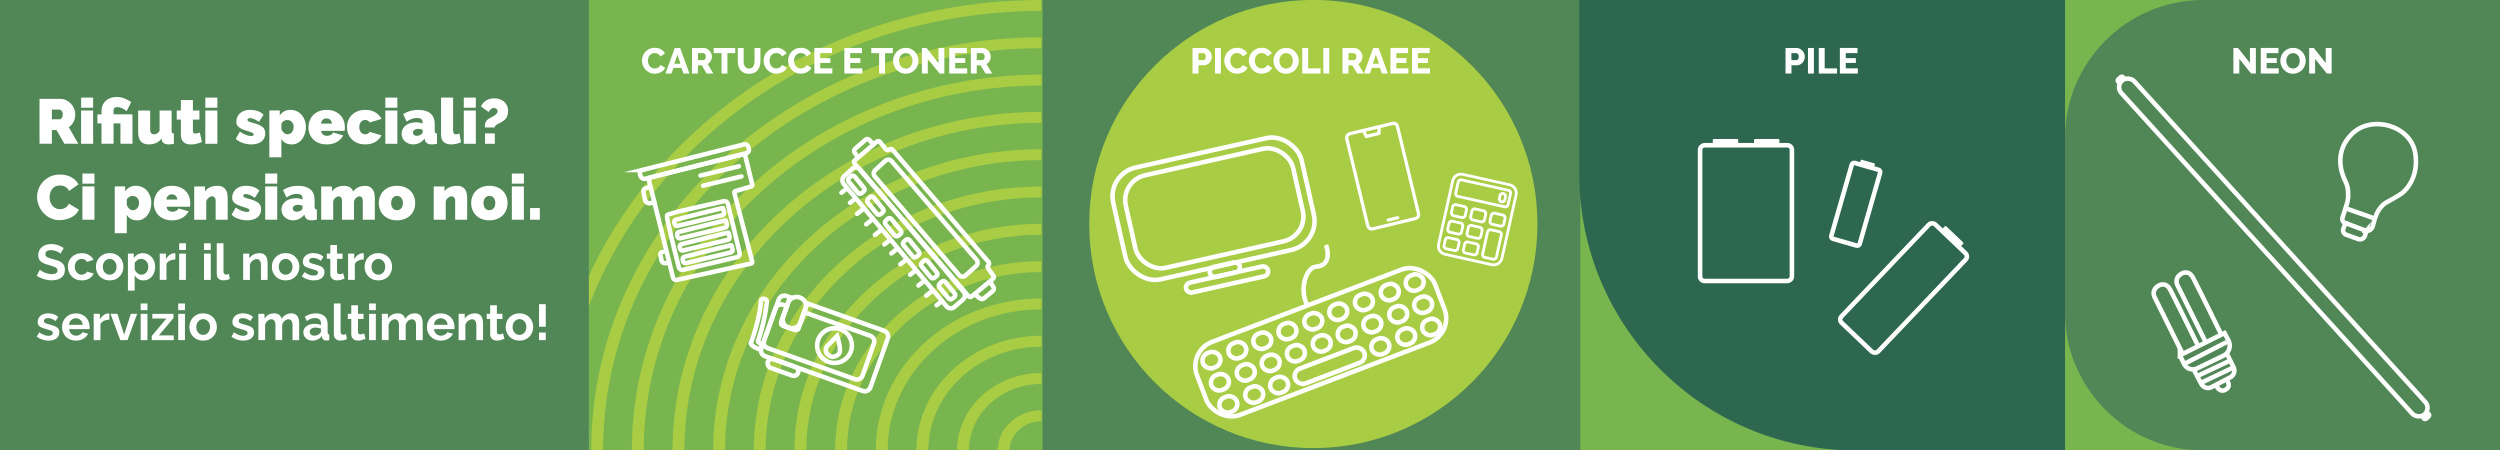 <?xml version="1.0" encoding="UTF-8"?>
<svg id="Livello_1" data-name="Livello 1" xmlns="http://www.w3.org/2000/svg" viewBox="0 0 1110 200">
  <defs>
    <style>
      .cls-1, .cls-2, .cls-3 {
        fill: none;
      }

      .cls-4 {
        fill: #518756;
      }

      .cls-5 {
        fill: #a8cc44;
      }

      .cls-6, .cls-7 {
        fill: #fff;
      }

      .cls-6, .cls-8, .cls-2, .cls-3 {
        stroke: #fff;
        stroke-miterlimit: 10;
        stroke-width: 2.02px;
      }

      .cls-9 {
        fill: #78b54e;
      }

      .cls-10 {
        fill: #2d6750;
      }

      .cls-8 {
        fill: #7db932;
      }

      .cls-2 {
        stroke-linecap: round;
      }
    </style>
  </defs>
  <rect class="cls-9" width="1110" height="200"/>
  <g>
    <g>
      <path class="cls-5" d="M244.43,200h5.3c0-107.6,95.4-195.14,212.67-195.14V0C342.21,0,244.43,89.72,244.43,200Z"/>
      <path class="cls-5" d="M262.48,200h5.3c0-98.47,87.31-178.58,194.62-178.58v-4.86c-110.24,0-199.92,82.29-199.92,183.44Z"/>
      <path class="cls-5" d="M280.53,200h5.3c0-89.34,79.21-162.02,176.57-162.02v-4.86c-100.28,0-181.87,74.86-181.87,166.88Z"/>
      <path class="cls-5" d="M298.58,200h5.3c0-80.21,71.11-145.46,158.52-145.46v-4.86c-90.33,0-163.82,67.43-163.82,150.32Z"/>
      <path class="cls-5" d="M316.63,200h5.3c0-71.07,63.02-128.9,140.48-128.9v-4.86c-80.38,0-145.77,60-145.77,133.76Z"/>
      <path class="cls-5" d="M334.67,200h5.3c0-61.94,54.92-112.34,122.43-112.34v-4.86c-70.43,0-127.73,52.57-127.73,117.2Z"/>
      <path class="cls-5" d="M352.72,200h5.3c0-52.81,46.83-95.78,104.38-95.78v-4.86c-60.48,0-109.68,45.15-109.68,100.64Z"/>
      <path class="cls-5" d="M370.77,200h5.3c0-43.68,38.73-79.21,86.33-79.21v-4.86c-50.52,0-91.63,37.72-91.63,84.08Z"/>
      <path class="cls-5" d="M388.82,200h5.3c0-34.55,30.63-62.65,68.28-62.65v-4.86c-40.57,0-73.58,30.29-73.58,67.51Z"/>
      <path class="cls-5" d="M406.87,200h5.3c0-25.42,22.54-46.09,50.24-46.09v-4.86c-30.62,0-55.53,22.86-55.53,50.95Z"/>
      <path class="cls-5" d="M424.92,200h5.3c0-16.28,14.44-29.53,32.19-29.53v-4.86c-20.67,0-37.48,15.43-37.48,34.39Z"/>
      <path class="cls-5" d="M442.96,200h5.3c0-7.15,6.34-12.97,14.14-12.97v-4.86c-10.72,0-19.43,8-19.43,17.83Z"/>
    </g>
    <rect class="cls-4" x="462.88" y="0" width="238.8" height="200"/>
    <circle class="cls-5" cx="583.11" cy="99.46" r="99.5"/>
    <path class="cls-10" d="M701.18,0h215.69v200h-92.88c-67.78,0-122.81-55.03-122.81-122.81V0h0Z"/>
    <rect class="cls-4" y="0" width="261.44" height="200"/>
    <path class="cls-4" d="M978.25,0h131.75v200h-131.75c-33.89,0-61.41-27.52-61.41-61.41V61.41C916.84,27.52,944.36,0,978.25,0Z"/>
  </g>
  <g>
    <rect class="cls-1" x="15.84" y="43.34" width="241.05" height="130.38"/>
    <path class="cls-7" d="M17.55,63.84v-19.94h9.16c.97,0,1.87.2,2.7.6.82.4,1.53.93,2.12,1.57s1.05,1.39,1.39,2.22c.34.83.51,1.67.51,2.51,0,1.16-.25,2.24-.76,3.24-.51,1-1.21,1.82-2.11,2.46l4.21,7.33h-6.18l-3.51-6.12h-2.05v6.12h-5.48ZM23.03,52.94h3.45c.34,0,.65-.19.94-.56.29-.37.44-.9.44-1.57s-.17-1.22-.51-1.59c-.34-.37-.67-.55-1.01-.55h-3.31v4.27Z"/>
    <path class="cls-7" d="M36.01,47.83v-4.49h5.34v4.49h-5.34ZM36.01,63.84v-14.77h5.34v14.77h-5.34Z"/>
    <path class="cls-7" d="M45.08,54.8h-1.83v-4.02h1.83v-1.6c0-.92.16-1.76.49-2.51.33-.76.79-1.4,1.39-1.94.6-.53,1.31-.95,2.12-1.24.81-.29,1.72-.44,2.71-.44,1.09,0,2.14.18,3.16.55s2.12.93,3.3,1.7l-2.02,4.04c-.66-.56-1.33-1-2.04-1.32s-1.38-.48-2.04-.48c-.54,0-.97.12-1.28.35-.31.23-.46.59-.46,1.08v1.8h8.4v13.06h-5.34v-9.04h-3.06v9.04h-5.34v-9.04Z"/>
    <path class="cls-7" d="M65.95,64.12c-1.5,0-2.64-.45-3.43-1.36-.79-.91-1.18-2.23-1.18-3.97v-9.72h5.34v8.51c0,.66.14,1.16.44,1.52.29.36.69.53,1.19.53.41,0,.83-.09,1.26-.28.43-.19.86-.6,1.29-1.24v-9.04h5.34v8.88c0,.51.07.86.22,1.05.15.2.41.31.79.35v4.49c-.92.19-1.67.28-2.25.28-1.82,0-2.87-.68-3.15-2.05l-.11-.53c-.69.92-1.52,1.58-2.47,1.98-.96.4-2.05.6-3.29.6Z"/>
    <path class="cls-7" d="M89.66,63.03c-.75.32-1.55.59-2.4.8-.85.22-1.69.32-2.51.32-.6,0-1.17-.08-1.71-.22-.54-.15-1.02-.39-1.42-.73-.4-.34-.72-.78-.96-1.32-.23-.54-.35-1.22-.35-2.02v-6.77h-1.83v-4.02h1.83v-4.63h5.34v4.63h2.89v4.02h-2.89v4.89c0,.49.1.83.31,1.03.21.2.49.29.84.29.26,0,.56-.04.9-.13.34-.08.67-.2,1.01-.35l.95,4.21Z"/>
    <path class="cls-7" d="M91.17,47.83v-4.49h5.34v4.49h-5.34ZM91.17,63.84v-14.77h5.34v14.77h-5.34Z"/>
    <path class="cls-7" d="M111.62,64.12c-1.29,0-2.56-.21-3.79-.63-1.24-.42-2.28-1.03-3.15-1.84l1.83-3.2c.92.62,1.8,1.1,2.65,1.43.85.34,1.63.51,2.35.51.75,0,1.12-.23,1.12-.7,0-.26-.15-.49-.44-.67-.29-.19-.86-.4-1.7-.65-1.05-.3-1.92-.59-2.63-.88-.7-.29-1.27-.6-1.71-.94-.44-.34-.75-.71-.94-1.12-.19-.41-.28-.9-.28-1.46,0-.75.15-1.44.45-2.08.3-.64.72-1.19,1.25-1.66.53-.47,1.17-.83,1.91-1.08s1.55-.38,2.43-.38c1.09,0,2.12.14,3.1.42.98.28,1.97.85,2.96,1.71l-2.02,3.2c-.92-.6-1.69-1.02-2.3-1.28s-1.2-.38-1.74-.38c-.32,0-.58.06-.79.18-.21.12-.31.31-.31.58,0,.28.15.51.45.69.3.18.89.38,1.77.6,1.07.28,1.97.58,2.7.88s1.32.65,1.76,1.01.75.78.94,1.24c.19.46.28.99.28,1.59,0,.77-.14,1.45-.42,2.05s-.69,1.11-1.22,1.54-1.18.76-1.94.98-1.62.34-2.57.34Z"/>
    <path class="cls-7" d="M129.54,64.12c-1.07,0-1.99-.21-2.78-.63-.79-.42-1.4-1.03-1.83-1.84v8.17h-5.34v-20.76h4.63v2.22c.52-.81,1.17-1.42,1.94-1.85.77-.43,1.71-.65,2.84-.65.97,0,1.88.19,2.72.58.84.38,1.56.91,2.16,1.59.6.67,1.07,1.48,1.42,2.42.35.94.52,1.95.52,3.03s-.16,2.13-.48,3.08c-.32.95-.76,1.77-1.32,2.46-.56.69-1.23,1.23-1.99,1.62-.77.38-1.6.58-2.5.58ZM127.69,59.63c.39,0,.75-.08,1.08-.25.33-.17.61-.4.84-.7.23-.3.42-.65.56-1.04.14-.39.21-.81.21-1.26,0-.94-.27-1.69-.8-2.25-.53-.56-1.24-.84-2.12-.84-.99,0-1.84.51-2.53,1.52v2.56c.26.66.65,1.2,1.15,1.63.51.43,1.04.65,1.6.65Z"/>
    <path class="cls-7" d="M145.05,64.12c-1.29,0-2.44-.2-3.46-.6-1.01-.4-1.86-.95-2.54-1.64-.68-.69-1.2-1.49-1.56-2.39-.36-.9-.53-1.84-.53-2.84,0-1.07.17-2.08.52-3.03.35-.95.86-1.79,1.54-2.5.68-.71,1.53-1.28,2.53-1.7,1-.42,2.17-.63,3.5-.63s2.47.21,3.48.63,1.86.98,2.54,1.69c.68.7,1.2,1.52,1.54,2.44.35.93.52,1.9.52,2.91,0,.28-.01.57-.04.86-.03.29-.06.55-.1.77h-10.37c.06.79.35,1.35.87,1.7.52.35,1.1.52,1.71.52.58,0,1.13-.13,1.64-.39.51-.26.86-.63,1.03-1.1l4.52,1.29c-.6,1.18-1.52,2.14-2.77,2.89-1.25.75-2.78,1.12-4.59,1.12ZM147.41,54.88c-.09-.71-.36-1.27-.79-1.69-.43-.41-.98-.62-1.66-.62s-1.23.21-1.66.62c-.43.41-.69.97-.79,1.69h4.89Z"/>
    <path class="cls-7" d="M154.06,56.46c0-1.01.18-1.98.53-2.91.36-.93.88-1.74,1.56-2.44.68-.7,1.53-1.26,2.54-1.69s2.17-.63,3.48-.63c1.8,0,3.3.38,4.51,1.12,1.21.75,2.11,1.71,2.71,2.89l-5.2,1.57c-.51-.73-1.19-1.1-2.05-1.1-.73,0-1.35.28-1.85.83-.51.55-.76,1.33-.76,2.35s.25,1.79.76,2.35c.51.55,1.12.83,1.85.83.86,0,1.54-.37,2.05-1.1l5.2,1.57c-.6,1.18-1.5,2.14-2.71,2.89-1.21.75-2.71,1.12-4.51,1.12-1.31,0-2.47-.21-3.48-.63s-1.86-.98-2.54-1.69c-.68-.7-1.2-1.52-1.56-2.44-.36-.93-.53-1.9-.53-2.91Z"/>
    <path class="cls-7" d="M171.09,47.83v-4.49h5.34v4.49h-5.34ZM171.09,63.84v-14.77h5.34v14.77h-5.34Z"/>
    <path class="cls-7" d="M183.47,64.12c-.73,0-1.41-.12-2.05-.37s-1.18-.58-1.64-1c-.46-.42-.82-.92-1.08-1.5s-.39-1.21-.39-1.88c0-.75.16-1.43.48-2.05.32-.62.76-1.15,1.32-1.6.56-.45,1.23-.8,2.01-1.04.78-.24,1.63-.36,2.57-.36,1.2,0,2.19.19,2.98.56v-.45c0-.69-.2-1.21-.6-1.54-.4-.34-1.05-.51-1.95-.51-.84,0-1.62.14-2.33.41-.71.27-1.46.67-2.25,1.19l-1.54-3.31c1.95-1.25,4.17-1.88,6.66-1.88,2.36,0,4.18.52,5.45,1.57,1.27,1.05,1.91,2.62,1.91,4.72v2.86c0,.51.07.86.22,1.05.15.2.41.31.79.35v4.49c-.43.09-.84.16-1.22.21-.38.05-.73.07-1.03.07-.96,0-1.68-.17-2.18-.52-.5-.35-.82-.86-.97-1.53l-.11-.53c-.66.84-1.41,1.48-2.28,1.92-.86.44-1.78.66-2.75.66ZM185.07,60.3c.32,0,.65-.05.98-.15.34-.1.64-.24.9-.41.21-.15.37-.31.51-.49.13-.18.2-.36.2-.55v-1.1c-.32-.11-.67-.21-1.04-.28-.38-.07-.71-.11-1.01-.11-.66,0-1.2.16-1.63.48s-.65.72-.65,1.21c0,.41.16.75.49,1.01.33.26.74.39,1.25.39Z"/>
    <path class="cls-7" d="M195.83,43.34h5.34v14.63c0,1.12.46,1.69,1.38,1.69.22,0,.47-.04.73-.11.26-.07.51-.18.73-.31l.67,3.93c-.64.3-1.35.53-2.15.7-.8.17-1.55.25-2.26.25-1.42,0-2.52-.37-3.29-1.1-.77-.73-1.15-1.79-1.15-3.17v-16.52Z"/>
    <path class="cls-7" d="M205.92,47.83v-4.49h5.34v4.49h-5.34ZM205.92,63.84v-14.77h5.34v14.77h-5.34Z"/>
    <path class="cls-7" d="M215.27,56.57c0-.39.02-.78.06-1.17.04-.38.13-.75.28-1.1.15-.35.37-.68.67-1,.3-.32.7-.61,1.21-.87.21-.11.5-.26.88-.45.38-.19.77-.41,1.15-.67.38-.26.72-.56,1-.88.28-.33.42-.69.42-1.08,0-.43-.17-.77-.51-1.02-.34-.25-.73-.38-1.18-.38-.34,0-.63.07-.87.2-.24.13-.45.29-.63.48-.18.19-.33.38-.45.58-.12.2-.24.36-.35.49l-3.4-2.42c.49-1.14,1.25-2.03,2.3-2.67,1.05-.64,2.25-.95,3.6-.95.71,0,1.43.1,2.16.31.73.21,1.39.53,1.98.98.59.45,1.07,1.04,1.43,1.77.37.73.55,1.62.55,2.67,0,.9-.16,1.72-.49,2.46s-.91,1.39-1.76,1.95c-.41.28-.83.52-1.26.73-.43.21-.83.41-1.19.62-.36.21-.66.42-.9.65-.23.22-.35.49-.35.79h-4.35ZM215.35,63.84v-4.61h4.35v4.61h-4.35Z"/>
    <path class="cls-7" d="M16.46,87.41c0-1.22.23-2.42.69-3.6.46-1.18,1.13-2.24,2.01-3.17.88-.94,1.95-1.69,3.2-2.27,1.25-.58,2.69-.87,4.3-.87,1.93,0,3.6.4,5.01,1.19,1.41.8,2.47,1.85,3.16,3.16l-4.19,2.98c-.19-.49-.44-.89-.74-1.21-.31-.32-.65-.57-1.03-.76-.37-.19-.76-.32-1.17-.39-.4-.07-.79-.11-1.17-.11-.79,0-1.47.15-2.04.46-.57.31-1.04.71-1.4,1.21-.37.5-.64,1.06-.81,1.69-.18.63-.27,1.25-.27,1.87,0,.69.1,1.36.31,1.99.21.64.51,1.2.9,1.69.39.49.88.88,1.45,1.17.57.29,1.21.44,1.92.44.37,0,.76-.04,1.15-.13.39-.08.77-.22,1.14-.42.37-.2.69-.45.98-.76s.52-.69.69-1.14l4.47,2.67c-.3.73-.75,1.39-1.36,1.97-.61.58-1.3,1.07-2.08,1.46-.78.39-1.61.69-2.5.9-.89.21-1.76.31-2.6.31-1.48,0-2.83-.29-4.06-.88-1.23-.59-2.28-1.37-3.17-2.35s-1.58-2.08-2.06-3.31c-.49-1.24-.73-2.49-.73-3.76Z"/>
    <path class="cls-7" d="M36.6,81.54v-4.49h5.34v4.49h-5.34ZM36.6,97.55v-14.77h5.34v14.77h-5.34Z"/>
    <path class="cls-7" d="M60.9,97.83c-1.07,0-1.99-.21-2.78-.63-.79-.42-1.4-1.03-1.83-1.84v8.17h-5.34v-20.76h4.63v2.22c.52-.81,1.17-1.42,1.94-1.85.77-.43,1.71-.65,2.84-.65.97,0,1.88.19,2.72.58.84.38,1.56.91,2.16,1.59.6.67,1.07,1.48,1.42,2.42.35.94.52,1.95.52,3.03s-.16,2.13-.48,3.08c-.32.95-.76,1.77-1.32,2.46-.56.69-1.23,1.23-1.99,1.62-.77.38-1.6.58-2.5.58ZM59.04,93.34c.39,0,.75-.08,1.08-.25.33-.17.61-.4.84-.7.23-.3.42-.65.56-1.04.14-.39.21-.81.21-1.26,0-.94-.27-1.69-.8-2.25-.53-.56-1.24-.84-2.12-.84-.99,0-1.84.51-2.53,1.52v2.56c.26.66.65,1.2,1.15,1.63.51.43,1.04.65,1.6.65Z"/>
    <path class="cls-7" d="M76.4,97.83c-1.29,0-2.44-.2-3.46-.6-1.01-.4-1.86-.95-2.54-1.64-.68-.69-1.2-1.49-1.56-2.39-.36-.9-.53-1.84-.53-2.84,0-1.07.17-2.08.52-3.03.35-.95.86-1.79,1.54-2.5.68-.71,1.53-1.28,2.53-1.7,1-.42,2.17-.63,3.5-.63s2.47.21,3.48.63,1.86.98,2.54,1.69c.68.7,1.2,1.52,1.54,2.44.35.93.52,1.9.52,2.91,0,.28-.01.57-.04.86-.03.29-.06.55-.1.77h-10.37c.06.79.35,1.35.87,1.7.52.35,1.1.52,1.71.52.58,0,1.13-.13,1.64-.39.51-.26.86-.63,1.03-1.1l4.52,1.29c-.6,1.18-1.52,2.14-2.77,2.89-1.25.75-2.78,1.12-4.59,1.12ZM78.76,88.59c-.09-.71-.36-1.27-.79-1.69-.43-.41-.98-.62-1.66-.62s-1.23.21-1.66.62c-.43.41-.69.97-.79,1.69h4.89Z"/>
    <path class="cls-7" d="M101.09,97.55h-5.34v-8.31c0-.73-.16-1.26-.49-1.59-.33-.33-.71-.49-1.14-.49s-.93.2-1.43.59c-.51.39-.88.9-1.12,1.52v8.29h-5.34v-14.77h4.8v2.19c.52-.8,1.26-1.42,2.21-1.84.95-.42,2.06-.63,3.36-.63,1.01,0,1.81.18,2.4.55s1.04.82,1.35,1.36.51,1.12.6,1.74c.09.62.14,1.18.14,1.69v9.72Z"/>
    <path class="cls-7" d="M109.77,97.83c-1.29,0-2.56-.21-3.79-.63-1.24-.42-2.28-1.03-3.15-1.84l1.83-3.2c.92.62,1.8,1.1,2.65,1.43.85.34,1.63.51,2.35.51.75,0,1.12-.23,1.12-.7,0-.26-.15-.49-.44-.67-.29-.19-.86-.4-1.7-.65-1.05-.3-1.92-.59-2.63-.88-.7-.29-1.27-.6-1.71-.94-.44-.34-.75-.71-.94-1.12-.19-.41-.28-.9-.28-1.46,0-.75.15-1.44.45-2.08.3-.64.72-1.19,1.25-1.66.53-.47,1.17-.83,1.91-1.08s1.55-.38,2.43-.38c1.09,0,2.12.14,3.1.42.98.28,1.97.85,2.96,1.71l-2.02,3.2c-.92-.6-1.69-1.02-2.3-1.28s-1.2-.38-1.74-.38c-.32,0-.58.06-.79.18-.21.12-.31.31-.31.58,0,.28.15.51.45.69.3.18.89.38,1.77.6,1.07.28,1.97.58,2.7.88s1.32.65,1.76,1.01.75.78.94,1.24c.19.46.28.99.28,1.59,0,.77-.14,1.45-.42,2.05s-.69,1.11-1.22,1.54-1.18.76-1.94.98-1.62.34-2.57.34Z"/>
    <path class="cls-7" d="M117.75,81.54v-4.49h5.34v4.49h-5.34ZM117.75,97.55v-14.77h5.34v14.77h-5.34Z"/>
    <path class="cls-7" d="M130.13,97.83c-.73,0-1.41-.12-2.05-.37s-1.18-.58-1.64-1c-.46-.42-.82-.92-1.08-1.5s-.39-1.21-.39-1.88c0-.75.16-1.43.48-2.05.32-.62.76-1.15,1.32-1.6.56-.45,1.23-.8,2.01-1.04.78-.24,1.63-.36,2.57-.36,1.2,0,2.19.19,2.98.56v-.45c0-.69-.2-1.21-.6-1.54-.4-.34-1.05-.51-1.95-.51-.84,0-1.62.14-2.33.41-.71.27-1.46.67-2.25,1.19l-1.54-3.31c1.95-1.25,4.17-1.88,6.66-1.88,2.36,0,4.18.52,5.45,1.57,1.27,1.05,1.91,2.62,1.91,4.72v2.86c0,.51.07.86.22,1.05.15.2.41.31.79.35v4.49c-.43.09-.84.16-1.22.21-.38.05-.73.07-1.03.07-.96,0-1.68-.17-2.18-.52-.5-.35-.82-.86-.97-1.53l-.11-.53c-.66.84-1.41,1.48-2.28,1.92-.86.44-1.78.66-2.75.66ZM131.73,94.01c.32,0,.65-.05.98-.15.34-.1.64-.24.9-.41.21-.15.37-.31.51-.49.13-.18.2-.36.2-.55v-1.1c-.32-.11-.67-.21-1.04-.28-.38-.07-.71-.11-1.01-.11-.66,0-1.2.16-1.63.48s-.65.72-.65,1.21c0,.41.16.75.49,1.01.33.26.74.39,1.25.39Z"/>
    <path class="cls-7" d="M166.42,97.55h-5.34v-8.31c0-.73-.15-1.26-.44-1.59-.29-.33-.64-.49-1.05-.49s-.88.2-1.36.59c-.48.39-.83.9-1.05,1.52v8.29h-5.34v-8.31c0-.73-.15-1.26-.44-1.59-.29-.33-.64-.49-1.05-.49s-.89.2-1.36.59c-.48.39-.83.9-1.05,1.52v8.29h-5.34v-14.77h4.8v2.19c.52-.8,1.25-1.42,2.16-1.84.92-.42,2-.63,3.26-.63.6,0,1.12.07,1.57.21.45.14.84.33,1.17.58.33.24.59.52.79.81.2.3.35.62.46.96.52-.81,1.24-1.43,2.15-1.88.91-.45,1.94-.67,3.1-.67.97,0,1.75.18,2.32.55.57.37,1.01.82,1.31,1.36.3.54.5,1.12.59,1.74.09.62.14,1.18.14,1.69v9.72Z"/>
    <path class="cls-7" d="M176.28,97.83c-1.33,0-2.5-.21-3.5-.63-1-.42-1.84-.98-2.53-1.69-.68-.7-1.2-1.52-1.54-2.44-.35-.93-.52-1.9-.52-2.91s.17-1.98.52-2.91c.35-.93.86-1.74,1.54-2.44s1.53-1.26,2.53-1.69c1-.42,2.17-.63,3.5-.63s2.47.21,3.48.63,1.86.98,2.54,1.69c.68.7,1.2,1.52,1.54,2.44.35.93.52,1.9.52,2.91s-.17,1.98-.52,2.91c-.35.93-.86,1.74-1.54,2.44-.68.7-1.53,1.26-2.54,1.69s-2.17.63-3.48.63ZM173.67,90.16c0,.99.24,1.77.73,2.33.49.56,1.11.84,1.88.84s1.39-.28,1.88-.84c.49-.56.73-1.34.73-2.33s-.24-1.77-.73-2.33c-.49-.56-1.11-.84-1.88-.84s-1.4.28-1.88.84c-.49.56-.73,1.34-.73,2.33Z"/>
    <path class="cls-7" d="M207.43,97.55h-5.34v-8.31c0-.73-.16-1.26-.49-1.59-.33-.33-.71-.49-1.14-.49s-.93.2-1.43.59c-.51.39-.88.9-1.12,1.52v8.29h-5.34v-14.77h4.8v2.19c.52-.8,1.26-1.42,2.21-1.84.95-.42,2.06-.63,3.36-.63,1.01,0,1.81.18,2.4.55s1.04.82,1.35,1.36.51,1.12.6,1.74c.09.62.14,1.18.14,1.69v9.72Z"/>
    <path class="cls-7" d="M217.29,97.83c-1.33,0-2.5-.21-3.5-.63-1-.42-1.84-.98-2.53-1.69-.68-.7-1.2-1.52-1.54-2.44-.35-.93-.52-1.9-.52-2.91s.17-1.98.52-2.91c.35-.93.86-1.74,1.54-2.44s1.53-1.26,2.53-1.69c1-.42,2.17-.63,3.5-.63s2.47.21,3.48.63,1.86.98,2.54,1.69c.68.7,1.2,1.52,1.54,2.44.35.93.52,1.9.52,2.91s-.17,1.98-.52,2.91c-.35.93-.86,1.74-1.54,2.44-.68.7-1.53,1.26-2.54,1.69s-2.17.63-3.48.63ZM214.68,90.16c0,.99.24,1.77.73,2.33.49.56,1.11.84,1.88.84s1.39-.28,1.88-.84c.49-.56.73-1.34.73-2.33s-.24-1.77-.73-2.33c-.49-.56-1.11-.84-1.88-.84s-1.4.28-1.88.84c-.49.56-.73,1.34-.73,2.33Z"/>
    <path class="cls-7" d="M227.26,81.54v-4.49h5.34v4.49h-5.34ZM227.26,97.55v-14.77h5.34v14.77h-5.34Z"/>
    <path class="cls-7" d="M235.35,97.55v-5.17h4.33v5.17h-4.33Z"/>
    <path class="cls-7" d="M26.91,112.61c-.1-.1-.29-.24-.57-.42-.27-.18-.61-.35-1-.52-.39-.17-.82-.32-1.28-.43-.46-.12-.93-.18-1.4-.18-.85,0-1.48.16-1.89.47-.42.31-.62.75-.62,1.31,0,.33.08.6.23.81.16.22.38.41.68.57.3.16.67.31,1.12.45s.98.28,1.57.42c.77.21,1.47.43,2.1.67s1.17.53,1.6.89.78.78,1.01,1.28c.24.5.36,1.11.36,1.84,0,.85-.16,1.57-.48,2.17s-.75,1.09-1.29,1.46c-.54.37-1.17.64-1.87.81-.71.17-1.44.26-2.22.26-1.19,0-2.36-.18-3.52-.53-1.16-.36-2.2-.86-3.12-1.51l1.36-2.65c.13.13.38.31.72.52.35.22.76.43,1.24.65.48.21,1,.4,1.58.55s1.17.22,1.78.22c1.69,0,2.54-.54,2.54-1.63,0-.34-.1-.63-.29-.87-.19-.24-.47-.45-.82-.62-.36-.18-.79-.34-1.29-.49-.51-.15-1.07-.31-1.69-.49-.76-.21-1.41-.43-1.97-.68-.56-.25-1.02-.54-1.39-.87-.37-.33-.65-.72-.84-1.16-.19-.44-.28-.96-.28-1.57,0-.8.15-1.51.45-2.14.3-.62.71-1.14,1.24-1.56s1.14-.73,1.84-.95c.7-.21,1.45-.32,2.25-.32,1.11,0,2.14.17,3.07.52.94.35,1.75.76,2.45,1.24l-1.36,2.5Z"/>
    <path class="cls-7" d="M30.12,118.45c0-.82.14-1.59.42-2.32s.69-1.37,1.23-1.92,1.18-.99,1.94-1.31c.76-.33,1.61-.49,2.56-.49,1.28,0,2.36.28,3.26.82.9.55,1.57,1.27,2.02,2.16l-2.92.89c-.25-.43-.59-.76-1-.99-.42-.23-.88-.34-1.38-.34-.43,0-.83.08-1.2.26s-.69.41-.97.71c-.27.3-.49.67-.65,1.1-.16.43-.23.91-.23,1.43s.08,1,.25,1.43c.16.43.38.8.66,1.11.27.31.6.55.97.72.37.17.76.26,1.18.26.53,0,1.03-.13,1.48-.4s.77-.59.95-.98l2.92.89c-.4.89-1.06,1.62-1.98,2.18s-2.03.85-3.32.85c-.95,0-1.8-.16-2.56-.49-.76-.33-1.4-.77-1.94-1.33s-.95-1.2-1.24-1.94-.43-1.5-.43-2.31Z"/>
    <path class="cls-7" d="M48.7,124.5c-.95,0-1.8-.16-2.56-.49-.76-.33-1.4-.77-1.93-1.33-.53-.56-.93-1.2-1.21-1.93s-.42-1.49-.42-2.29.14-1.59.42-2.32.69-1.37,1.21-1.93c.53-.56,1.17-1,1.93-1.33.76-.33,1.61-.49,2.56-.49s1.8.16,2.55.49c.75.33,1.39.77,1.92,1.33.53.56.93,1.2,1.21,1.93s.42,1.5.42,2.32-.14,1.57-.42,2.29-.68,1.37-1.2,1.93c-.52.56-1.16,1-1.92,1.33-.76.33-1.61.49-2.56.49ZM45.65,118.47c0,.52.08.99.23,1.42.16.42.37.79.65,1.1.27.31.6.55.97.72.37.17.77.26,1.2.26s.83-.09,1.2-.26c.37-.17.69-.41.97-.72.27-.31.49-.68.65-1.11.16-.43.23-.91.23-1.43s-.08-.97-.23-1.4c-.16-.43-.37-.8-.65-1.11-.28-.31-.6-.55-.97-.72-.37-.17-.77-.26-1.2-.26s-.83.09-1.2.27c-.37.18-.69.42-.97.74-.27.31-.49.68-.65,1.11-.16.43-.23.9-.23,1.4Z"/>
    <path class="cls-7" d="M63.8,124.5c-.92,0-1.72-.2-2.41-.61-.68-.41-1.22-.96-1.6-1.66v6.79h-2.99v-16.42h2.61v2.01c.43-.68.99-1.22,1.67-1.62s1.47-.59,2.36-.59c.79,0,1.52.16,2.18.48.67.32,1.24.75,1.73,1.29.48.54.86,1.18,1.14,1.92.27.73.41,1.51.41,2.33s-.13,1.64-.38,2.38c-.25.74-.6,1.39-1.06,1.94s-.99.98-1.61,1.29c-.62.31-1.31.47-2.05.47ZM62.8,121.97c.45,0,.86-.1,1.24-.29.38-.19.7-.45.97-.78.27-.33.48-.71.62-1.14s.22-.88.22-1.34c0-.49-.08-.95-.25-1.37-.16-.42-.39-.79-.68-1.1-.29-.31-.63-.56-1.02-.74-.39-.18-.82-.27-1.28-.27-.28,0-.57.05-.87.14-.3.1-.57.23-.82.41-.25.18-.48.39-.68.62s-.35.5-.46.78v2.74c.27.67.68,1.22,1.23,1.66.55.44,1.14.66,1.78.66Z"/>
    <path class="cls-7" d="M77.88,115.19c-.91.01-1.72.19-2.43.52s-1.23.83-1.54,1.5v7.06h-2.99v-11.67h2.74v2.5c.21-.4.45-.76.73-1.08s.59-.6.91-.83c.33-.24.66-.42.99-.55.33-.13.66-.19.97-.19h.37c.08,0,.16,0,.23.02v2.72Z"/>
    <path class="cls-7" d="M79.55,110.98v-2.96h2.99v2.96h-2.99ZM79.55,124.28v-11.67h2.99v11.67h-2.99Z"/>
    <path class="cls-7" d="M90.58,110.98v-2.96h2.99v2.96h-2.99ZM90.58,124.28v-11.67h2.99v11.67h-2.99Z"/>
    <path class="cls-7" d="M96.24,108.02h2.99v12.52c0,.43.1.76.31,1,.21.24.5.36.89.36.18,0,.38-.03.59-.09.21-.06.42-.13.61-.22l.4,2.27c-.4.19-.87.34-1.4.45s-1.02.16-1.45.16c-.94,0-1.66-.25-2.17-.75-.51-.5-.77-1.21-.77-2.13v-13.57Z"/>
    <path class="cls-7" d="M118.83,124.28h-2.99v-6.55c0-.94-.16-1.62-.49-2.05-.33-.43-.78-.65-1.36-.65-.3,0-.6.06-.91.18-.31.12-.61.29-.88.5-.27.21-.52.47-.75.77-.22.3-.39.62-.49.98v6.82h-2.99v-11.67h2.7v2.16c.43-.74,1.05-1.32,1.87-1.74.82-.42,1.74-.62,2.76-.62.73,0,1.32.13,1.78.4.46.27.82.62,1.07,1.05s.43.92.52,1.47c.1.55.14,1.11.14,1.67v7.29Z"/>
    <path class="cls-7" d="M126.82,124.5c-.95,0-1.8-.16-2.56-.49-.76-.33-1.4-.77-1.93-1.33-.53-.56-.93-1.2-1.21-1.93s-.42-1.49-.42-2.29.14-1.59.42-2.32.69-1.37,1.21-1.93c.53-.56,1.17-1,1.93-1.33.76-.33,1.61-.49,2.56-.49s1.8.16,2.55.49c.75.33,1.39.77,1.92,1.33.53.56.93,1.2,1.21,1.93s.42,1.5.42,2.32-.14,1.57-.42,2.29-.68,1.37-1.2,1.93c-.52.56-1.16,1-1.92,1.33-.76.33-1.61.49-2.56.49ZM123.77,118.47c0,.52.08.99.23,1.42.16.42.37.79.65,1.1.27.31.6.55.97.72.37.17.77.26,1.2.26s.83-.09,1.2-.26c.37-.17.69-.41.97-.72.27-.31.49-.68.65-1.11.16-.43.23-.91.23-1.43s-.08-.97-.23-1.4c-.16-.43-.37-.8-.65-1.11-.28-.31-.6-.55-.97-.72-.37-.17-.77-.26-1.2-.26s-.83.09-1.2.27c-.37.18-.69.42-.97.74-.27.31-.49.68-.65,1.11-.16.43-.23.9-.23,1.4Z"/>
    <path class="cls-7" d="M139.34,124.5c-.98,0-1.94-.16-2.87-.47s-1.74-.76-2.41-1.34l1.11-1.87c.71.5,1.41.89,2.08,1.15.68.26,1.35.39,2.02.39.59,0,1.06-.11,1.4-.33.34-.22.51-.54.51-.96s-.2-.72-.6-.91c-.4-.19-1.05-.42-1.96-.67-.76-.21-1.4-.41-1.94-.6-.53-.19-.97-.41-1.29-.66-.33-.25-.56-.53-.71-.85s-.22-.7-.22-1.15c0-.59.11-1.13.35-1.6.23-.47.55-.88.97-1.21.42-.33.9-.59,1.46-.77.56-.18,1.16-.27,1.82-.27.88,0,1.7.13,2.46.38.76.25,1.47.66,2.11,1.23l-1.2,1.8c-.59-.45-1.17-.77-1.73-.98s-1.11-.31-1.66-.31c-.5,0-.93.1-1.27.31s-.51.54-.51,1c0,.21.04.38.12.51.08.13.21.25.39.36.18.1.41.2.7.3.29.1.65.2,1.08.3.8.21,1.49.42,2.06.62.57.21,1.04.45,1.4.71.36.27.63.58.8.92.17.35.26.77.26,1.26,0,1.14-.42,2.05-1.27,2.71-.85.66-2,.99-3.45.99Z"/>
    <path class="cls-7" d="M153,123.68c-.4.18-.89.36-1.47.54-.58.18-1.19.27-1.83.27-.42,0-.81-.05-1.17-.16-.36-.1-.68-.27-.96-.5-.28-.23-.49-.53-.66-.89-.16-.36-.25-.81-.25-1.33v-6.71h-1.54v-2.29h1.54v-3.79h2.98v3.79h2.45v2.29h-2.45v5.7c0,.42.11.71.32.88s.48.26.79.26.62-.05.91-.16c.3-.1.53-.19.71-.27l.6,2.36Z"/>
    <path class="cls-7" d="M161.51,115.19c-.91.01-1.72.19-2.43.52s-1.23.83-1.54,1.5v7.06h-2.99v-11.67h2.74v2.5c.21-.4.45-.76.73-1.08s.59-.6.91-.83c.33-.24.66-.42.99-.55.33-.13.66-.19.97-.19h.37c.08,0,.16,0,.23.02v2.72Z"/>
    <path class="cls-7" d="M167.99,124.5c-.95,0-1.8-.16-2.56-.49-.76-.33-1.4-.77-1.93-1.33-.53-.56-.93-1.2-1.21-1.93s-.42-1.49-.42-2.29.14-1.59.42-2.32.69-1.37,1.21-1.93c.53-.56,1.17-1,1.93-1.33.76-.33,1.61-.49,2.56-.49s1.8.16,2.55.49c.75.33,1.39.77,1.92,1.33.53.56.93,1.2,1.21,1.93s.42,1.5.42,2.32-.14,1.57-.42,2.29-.68,1.37-1.2,1.93c-.52.56-1.16,1-1.92,1.33-.76.33-1.61.49-2.56.49ZM164.94,118.47c0,.52.08.99.23,1.42.16.42.37.79.65,1.1.27.31.6.55.97.72.37.17.77.26,1.2.26s.83-.09,1.2-.26c.37-.17.69-.41.97-.72.27-.31.49-.68.65-1.11.16-.43.23-.91.23-1.43s-.08-.97-.23-1.4c-.16-.43-.37-.8-.65-1.11-.28-.31-.6-.55-.97-.72-.37-.17-.77-.26-1.2-.26s-.83.09-1.2.27c-.37.18-.69.42-.97.74-.27.31-.49.68-.65,1.11-.16.43-.23.9-.23,1.4Z"/>
    <path class="cls-7" d="M21.61,151.24c-.98,0-1.94-.16-2.87-.47s-1.74-.76-2.41-1.34l1.11-1.87c.71.5,1.41.89,2.08,1.15.68.26,1.35.39,2.02.39.59,0,1.06-.11,1.4-.33.34-.22.51-.54.51-.96s-.2-.72-.6-.91c-.4-.19-1.05-.42-1.96-.67-.76-.21-1.4-.41-1.94-.6-.53-.19-.97-.41-1.29-.66-.33-.25-.56-.53-.71-.85s-.22-.7-.22-1.15c0-.59.11-1.13.35-1.6.23-.47.55-.88.97-1.21.42-.33.9-.59,1.46-.77.56-.18,1.16-.27,1.82-.27.88,0,1.7.13,2.46.38.76.25,1.47.66,2.11,1.23l-1.2,1.8c-.59-.45-1.17-.77-1.73-.98s-1.11-.31-1.66-.31c-.5,0-.93.1-1.27.31s-.51.54-.51,1c0,.21.04.38.12.51.08.13.21.25.39.36.18.1.41.2.7.3.29.1.65.2,1.08.3.8.21,1.49.42,2.06.62.57.21,1.04.45,1.4.71.36.27.63.58.8.92.17.35.26.77.26,1.26,0,1.14-.42,2.05-1.27,2.71-.85.66-2,.99-3.45.99Z"/>
    <path class="cls-7" d="M33.69,151.24c-.94,0-1.78-.16-2.54-.48-.76-.32-1.4-.75-1.94-1.3-.53-.55-.95-1.19-1.24-1.92-.29-.73-.43-1.49-.43-2.29s.14-1.62.42-2.35.69-1.38,1.23-1.94c.53-.56,1.18-1,1.95-1.33.76-.33,1.62-.49,2.57-.49s1.8.16,2.55.49c.75.33,1.39.76,1.92,1.31.53.55.93,1.19,1.2,1.92.27.73.41,1.49.41,2.27,0,.19,0,.38-.01.56,0,.18-.03.33-.06.45h-9.02c.04.46.16.87.33,1.23.18.36.41.66.69.91.28.25.6.45.96.58s.73.2,1.11.2c.59,0,1.15-.15,1.68-.43.53-.29.89-.67,1.08-1.15l2.56.71c-.43.89-1.12,1.62-2.06,2.19-.94.57-2.07.86-3.38.86ZM36.71,144.2c-.07-.88-.4-1.58-.97-2.1s-1.27-.79-2.08-.79c-.4,0-.78.07-1.12.21-.35.14-.66.34-.92.59-.27.25-.49.56-.66.91-.17.36-.27.75-.3,1.18h6.06Z"/>
    <path class="cls-7" d="M48.57,141.93c-.91.01-1.72.19-2.43.52s-1.23.83-1.54,1.5v7.06h-2.99v-11.67h2.74v2.5c.21-.4.45-.76.73-1.08s.59-.6.91-.83c.33-.24.66-.42.99-.55.33-.13.66-.19.97-.19h.37c.08,0,.16,0,.23.02v2.72Z"/>
    <path class="cls-7" d="M53.38,151.01l-4.3-11.67h3.07l2.96,9.25,2.98-9.25h2.81l-4.3,11.67h-3.23Z"/>
    <path class="cls-7" d="M62.47,137.71v-2.96h2.99v2.96h-2.99ZM62.47,151.01v-11.67h2.99v11.67h-2.99Z"/>
    <path class="cls-7" d="M67.37,149.19l6.51-7.75h-6.24v-2.09h9.38v1.83l-6.46,7.75h6.57v2.09h-9.76v-1.83Z"/>
    <path class="cls-7" d="M79.13,137.71v-2.96h2.99v2.96h-2.99ZM79.13,151.01v-11.67h2.99v11.67h-2.99Z"/>
    <path class="cls-7" d="M90.2,151.24c-.95,0-1.8-.16-2.56-.49-.76-.33-1.4-.77-1.93-1.33-.53-.56-.93-1.2-1.21-1.93s-.42-1.49-.42-2.29.14-1.59.42-2.32.69-1.37,1.21-1.93c.53-.56,1.17-1,1.93-1.33.76-.33,1.61-.49,2.56-.49s1.8.16,2.55.49c.75.33,1.39.77,1.92,1.33.53.56.93,1.2,1.21,1.93s.42,1.5.42,2.32-.14,1.57-.42,2.29-.68,1.37-1.2,1.93c-.52.56-1.16,1-1.92,1.33-.76.33-1.61.49-2.56.49ZM87.15,145.2c0,.52.08.99.23,1.42.16.42.37.79.65,1.1.27.31.6.55.97.72.37.17.77.26,1.2.26s.83-.09,1.2-.26c.37-.17.69-.41.97-.72.27-.31.49-.68.65-1.11.16-.43.23-.91.23-1.43s-.08-.97-.23-1.4c-.16-.43-.37-.8-.65-1.11-.28-.31-.6-.55-.97-.72-.37-.17-.77-.26-1.2-.26s-.83.09-1.2.27c-.37.18-.69.42-.97.74-.27.31-.49.68-.65,1.11-.16.43-.23.9-.23,1.4Z"/>
    <path class="cls-7" d="M108.07,151.24c-.98,0-1.94-.16-2.87-.47s-1.74-.76-2.41-1.34l1.11-1.87c.71.5,1.41.89,2.08,1.15.68.26,1.35.39,2.02.39.59,0,1.06-.11,1.4-.33.34-.22.51-.54.51-.96s-.2-.72-.6-.91c-.4-.19-1.05-.42-1.96-.67-.76-.21-1.4-.41-1.94-.6-.53-.19-.97-.41-1.29-.66-.33-.25-.56-.53-.71-.85s-.22-.7-.22-1.15c0-.59.11-1.13.35-1.6.23-.47.55-.88.97-1.21.42-.33.9-.59,1.46-.77.56-.18,1.16-.27,1.82-.27.88,0,1.7.13,2.46.38.76.25,1.47.66,2.11,1.23l-1.2,1.8c-.59-.45-1.17-.77-1.73-.98s-1.11-.31-1.66-.31c-.5,0-.93.1-1.27.31s-.51.54-.51,1c0,.21.04.38.12.51.08.13.21.25.39.36.18.1.41.2.7.3.29.1.65.2,1.08.3.8.21,1.49.42,2.06.62.57.21,1.04.45,1.4.71.36.27.63.58.8.92.17.35.26.77.26,1.26,0,1.14-.42,2.05-1.27,2.71-.85.66-2,.99-3.45.99Z"/>
    <path class="cls-7" d="M132.86,151.01h-2.98v-6.55c0-.94-.16-1.62-.48-2.05-.32-.43-.76-.65-1.33-.65-.59,0-1.15.23-1.67.68s-.89,1.04-1.11,1.77v6.79h-2.99v-6.55c0-.94-.16-1.62-.48-2.05s-.76-.65-1.33-.65-1.13.22-1.66.67c-.53.45-.9,1.03-1.12,1.76v6.82h-2.99v-11.67h2.7v2.16c.43-.76,1.02-1.34,1.77-1.75.75-.41,1.61-.61,2.57-.61s1.74.24,2.27.71c.53.48.88,1.06,1.02,1.76.48-.8,1.08-1.41,1.8-1.84.73-.42,1.56-.63,2.5-.63.71,0,1.3.13,1.76.4.46.27.82.62,1.07,1.05.25.43.43.92.52,1.47.1.55.14,1.11.14,1.67v7.29Z"/>
    <path class="cls-7" d="M138.66,151.24c-.56,0-1.09-.09-1.58-.28s-.91-.45-1.27-.78c-.36-.33-.63-.72-.83-1.17-.2-.45-.3-.94-.3-1.47s.12-1.06.37-1.53c.25-.47.59-.87,1.02-1.19.44-.33.96-.58,1.57-.77.61-.19,1.28-.28,2-.28.52,0,1.03.04,1.53.13s.94.22,1.33.38v-.67c0-.77-.22-1.37-.66-1.78-.44-.42-1.09-.62-1.95-.62-.62,0-1.23.11-1.83.33-.59.22-1.2.55-1.83.98l-.91-1.89c1.5-1,3.12-1.49,4.86-1.49s2.98.41,3.91,1.24c.93.82,1.39,2.02,1.39,3.58v3.63c0,.31.06.53.17.67.11.13.29.21.55.22v2.54c-.5.1-.94.16-1.31.16-.56,0-1-.13-1.3-.38-.3-.25-.49-.59-.57-1l-.07-.65c-.52.68-1.15,1.2-1.89,1.56s-1.54.53-2.38.53ZM139.5,149.05c.5,0,.98-.09,1.44-.27.45-.18.81-.42,1.06-.71.33-.25.49-.54.49-.85v-1.34c-.36-.13-.74-.24-1.16-.32-.42-.08-.82-.12-1.2-.12-.77,0-1.4.17-1.89.52-.49.35-.73.79-.73,1.33,0,.51.19.92.58,1.26s.86.5,1.43.5Z"/>
    <path class="cls-7" d="M148.23,134.75h2.99v12.52c0,.43.1.76.31,1,.21.24.5.36.89.36.18,0,.38-.03.59-.09.21-.06.42-.13.61-.22l.4,2.27c-.4.19-.87.34-1.4.45s-1.02.16-1.45.16c-.94,0-1.66-.25-2.17-.75-.51-.5-.77-1.21-.77-2.13v-13.57Z"/>
    <path class="cls-7" d="M162.31,150.41c-.4.18-.89.36-1.47.54-.58.18-1.19.27-1.83.27-.42,0-.81-.05-1.17-.16-.36-.1-.68-.27-.96-.5-.28-.23-.49-.53-.66-.89-.16-.36-.25-.81-.25-1.33v-6.71h-1.54v-2.29h1.54v-3.79h2.98v3.79h2.45v2.29h-2.45v5.7c0,.42.11.71.32.88s.48.26.79.26.62-.05.91-.16c.3-.1.53-.19.71-.27l.6,2.36Z"/>
    <path class="cls-7" d="M163.87,137.71v-2.96h2.99v2.96h-2.99ZM163.87,151.01v-11.67h2.99v11.67h-2.99Z"/>
    <path class="cls-7" d="M187.69,151.01h-2.98v-6.55c0-.94-.16-1.62-.48-2.05-.32-.43-.76-.65-1.33-.65-.59,0-1.15.23-1.67.68s-.89,1.04-1.11,1.77v6.79h-2.99v-6.55c0-.94-.16-1.62-.48-2.05s-.76-.65-1.33-.65-1.13.22-1.66.67c-.53.45-.9,1.03-1.12,1.76v6.82h-2.99v-11.67h2.7v2.16c.43-.76,1.02-1.34,1.77-1.75.75-.41,1.61-.61,2.57-.61s1.74.24,2.27.71c.53.48.88,1.06,1.02,1.76.48-.8,1.08-1.41,1.8-1.84.73-.42,1.56-.63,2.5-.63.71,0,1.3.13,1.76.4.46.27.82.62,1.07,1.05.25.43.43.92.52,1.47.1.55.14,1.11.14,1.67v7.29Z"/>
    <path class="cls-7" d="M195.71,151.24c-.94,0-1.78-.16-2.54-.48-.76-.32-1.4-.75-1.94-1.3-.53-.55-.95-1.19-1.24-1.92-.29-.73-.43-1.49-.43-2.29s.14-1.62.42-2.35.69-1.38,1.23-1.94c.53-.56,1.18-1,1.95-1.33.76-.33,1.62-.49,2.57-.49s1.8.16,2.55.49c.75.33,1.39.76,1.92,1.31.53.55.93,1.19,1.2,1.92.27.73.41,1.49.41,2.27,0,.19,0,.38-.01.56,0,.18-.03.33-.06.45h-9.02c.04.46.16.87.33,1.23.18.36.41.66.69.91.28.25.6.45.96.58s.73.2,1.11.2c.59,0,1.15-.15,1.68-.43.53-.29.89-.67,1.08-1.15l2.56.71c-.43.89-1.12,1.62-2.06,2.19-.94.57-2.07.86-3.38.86ZM198.74,144.2c-.07-.88-.4-1.58-.97-2.1s-1.27-.79-2.08-.79c-.4,0-.78.07-1.12.21-.35.14-.66.34-.92.59-.27.25-.49.56-.66.91-.17.36-.27.75-.3,1.18h6.06Z"/>
    <path class="cls-7" d="M214.49,151.01h-2.99v-6.55c0-.94-.16-1.62-.49-2.05-.33-.43-.78-.65-1.36-.65-.3,0-.6.06-.91.18-.31.12-.61.29-.88.5-.27.21-.52.47-.75.77-.22.3-.39.62-.49.98v6.82h-2.99v-11.67h2.7v2.16c.43-.74,1.05-1.32,1.87-1.74.82-.42,1.74-.62,2.76-.62.73,0,1.32.13,1.78.4.46.27.82.62,1.07,1.05s.43.92.52,1.47c.1.55.14,1.11.14,1.67v7.29Z"/>
    <path class="cls-7" d="M223.98,150.41c-.4.18-.89.36-1.47.54-.58.18-1.19.27-1.83.27-.42,0-.81-.05-1.17-.16-.36-.1-.68-.27-.96-.5-.28-.23-.49-.53-.66-.89-.16-.36-.25-.81-.25-1.33v-6.71h-1.54v-2.29h1.54v-3.79h2.98v3.79h2.45v2.29h-2.45v5.7c0,.42.11.71.32.88s.48.26.79.26.62-.05.91-.16c.3-.1.53-.19.71-.27l.6,2.36Z"/>
    <path class="cls-7" d="M230.64,151.24c-.95,0-1.8-.16-2.56-.49-.76-.33-1.4-.77-1.93-1.33-.53-.56-.93-1.2-1.21-1.93s-.42-1.49-.42-2.29.14-1.59.42-2.32.69-1.37,1.21-1.93c.53-.56,1.17-1,1.93-1.33.76-.33,1.61-.49,2.56-.49s1.8.16,2.55.49c.75.33,1.39.77,1.92,1.33.53.56.93,1.2,1.21,1.93s.42,1.5.42,2.32-.14,1.57-.42,2.29-.68,1.37-1.2,1.93c-.52.56-1.16,1-1.92,1.33-.76.33-1.61.49-2.56.49ZM227.59,145.2c0,.52.08.99.23,1.42.16.42.37.79.65,1.1.27.31.6.55.97.72.37.17.77.26,1.2.26s.83-.09,1.2-.26c.37-.17.69-.41.97-.72.27-.31.49-.68.65-1.11.16-.43.23-.91.23-1.43s-.08-.97-.23-1.4c-.16-.43-.37-.8-.65-1.11-.28-.31-.6-.55-.97-.72-.37-.17-.77-.26-1.2-.26s-.83.09-1.2.27c-.37.18-.69.42-.97.74-.27.31-.49.68-.65,1.11-.16.43-.23.9-.23,1.4Z"/>
    <path class="cls-7" d="M239.33,145.07v-10.02h2.99v10.02h-2.99ZM239.33,151.01v-3.36h2.99v3.36h-2.99Z"/>
  </g>
  <g>
    <rect class="cls-1" x="261.44" y="6.66" width="202.39" height="40.32"/>
    <path class="cls-7" d="M285.02,26.88c0-.68.13-1.36.38-2.04s.63-1.28,1.12-1.82c.49-.53,1.09-.97,1.79-1.3.7-.33,1.5-.5,2.4-.5,1.07,0,1.99.23,2.78.69.78.46,1.37,1.06,1.75,1.79l-2.02,1.41c-.13-.3-.29-.55-.49-.74s-.41-.36-.65-.48c-.23-.12-.47-.21-.72-.26-.25-.05-.49-.07-.72-.07-.5,0-.94.1-1.31.3-.37.2-.68.46-.93.78-.25.32-.43.68-.54,1.09-.12.41-.18.82-.18,1.23,0,.45.07.88.21,1.3s.34.78.6,1.1c.26.32.58.57.94.76.37.19.78.28,1.24.28.23,0,.48-.03.73-.09.25-.06.49-.15.72-.27.23-.12.44-.28.63-.48.19-.2.35-.44.46-.73l2.14,1.26c-.17.42-.42.79-.76,1.12s-.72.61-1.16.83c-.44.22-.9.39-1.39.51-.49.12-.97.18-1.44.18-.82,0-1.58-.17-2.26-.5-.69-.34-1.28-.78-1.78-1.34-.5-.55-.88-1.18-1.15-1.89-.27-.7-.41-1.42-.41-2.14Z"/>
    <path class="cls-7" d="M299.61,21.3h2.37l4.14,11.36h-2.69l-.88-2.54h-3.54l-.86,2.54h-2.69l4.14-11.36ZM302.12,28.3l-1.33-4.02-1.36,4.02h2.69Z"/>
    <path class="cls-7" d="M307.24,32.66v-11.36h5.12c.53,0,1.03.11,1.48.34.45.22.85.52,1.18.88.33.36.59.77.78,1.23.19.46.28.92.28,1.39,0,.35-.04.69-.13,1.02s-.21.63-.37.92c-.16.29-.35.55-.58.78-.23.23-.49.42-.78.58l2.5,4.22h-2.96l-2.18-3.66h-1.71v3.66h-2.62ZM309.87,26.7h2.4c.31,0,.58-.15.8-.44.22-.29.34-.67.34-1.13s-.13-.84-.38-1.12c-.26-.28-.53-.42-.83-.42h-2.32v3.1Z"/>
    <path class="cls-7" d="M326.44,23.6h-3.46v9.06h-2.62v-9.06h-3.47v-2.3h9.55v2.3Z"/>
    <path class="cls-7" d="M332.6,30.42c.45,0,.83-.09,1.14-.28.31-.19.56-.43.75-.74.19-.31.33-.66.41-1.06s.12-.81.12-1.22v-5.81h2.62v5.81c0,.79-.1,1.53-.3,2.21-.2.68-.5,1.28-.91,1.79-.41.51-.93.91-1.57,1.21-.63.29-1.39.44-2.26.44s-1.68-.15-2.32-.46c-.64-.31-1.16-.72-1.56-1.24s-.69-1.12-.88-1.8c-.19-.68-.28-1.4-.28-2.14v-5.81h2.62v5.81c0,.44.04.85.13,1.25.08.4.22.75.42,1.06.19.31.44.55.74.74.3.18.68.27,1.13.27Z"/>
    <path class="cls-7" d="M339.02,26.88c0-.68.13-1.36.38-2.04s.63-1.28,1.12-1.82c.49-.53,1.09-.97,1.79-1.3.7-.33,1.5-.5,2.4-.5,1.07,0,1.99.23,2.78.69.78.46,1.37,1.06,1.75,1.79l-2.02,1.41c-.13-.3-.29-.55-.49-.74s-.41-.36-.65-.48c-.23-.12-.47-.21-.72-.26-.25-.05-.49-.07-.72-.07-.5,0-.94.1-1.31.3-.37.2-.68.46-.93.78-.25.32-.43.68-.54,1.09-.12.41-.18.82-.18,1.23,0,.45.07.88.21,1.3s.34.78.6,1.1c.26.32.58.57.94.76.37.19.78.28,1.24.28.23,0,.48-.03.73-.09.25-.06.49-.15.72-.27.23-.12.44-.28.63-.48.19-.2.35-.44.46-.73l2.14,1.26c-.17.42-.42.79-.76,1.12s-.72.61-1.16.83c-.44.22-.9.39-1.39.51-.49.12-.97.18-1.44.18-.82,0-1.58-.17-2.26-.5-.69-.34-1.28-.78-1.78-1.34-.5-.55-.88-1.18-1.15-1.89-.27-.7-.41-1.42-.41-2.14Z"/>
    <path class="cls-7" d="M349.91,26.88c0-.68.13-1.36.38-2.04s.63-1.28,1.12-1.82c.49-.53,1.09-.97,1.79-1.3.7-.33,1.5-.5,2.4-.5,1.07,0,1.99.23,2.78.69.78.46,1.37,1.06,1.75,1.79l-2.02,1.41c-.13-.3-.29-.55-.49-.74s-.41-.36-.65-.48c-.23-.12-.47-.21-.72-.26-.25-.05-.49-.07-.72-.07-.5,0-.94.1-1.31.3-.37.2-.68.46-.93.78-.25.32-.43.68-.54,1.09-.12.41-.18.82-.18,1.23,0,.45.07.88.21,1.3s.34.78.6,1.1c.26.32.58.57.94.76.37.19.78.28,1.24.28.23,0,.48-.03.73-.09.25-.06.49-.15.72-.27.23-.12.44-.28.63-.48.19-.2.35-.44.46-.73l2.14,1.26c-.17.42-.42.79-.76,1.12s-.72.61-1.16.83c-.44.22-.9.39-1.39.51-.49.12-.97.18-1.44.18-.82,0-1.58-.17-2.26-.5-.69-.34-1.28-.78-1.78-1.34-.5-.55-.88-1.18-1.15-1.89-.27-.7-.41-1.42-.41-2.14Z"/>
    <path class="cls-7" d="M369.56,30.35v2.3h-7.98v-11.36h7.84v2.3h-5.22v2.21h4.48v2.13h-4.48v2.42h5.36Z"/>
    <path class="cls-7" d="M382.87,30.35v2.3h-7.98v-11.36h7.84v2.3h-5.22v2.21h4.48v2.13h-4.48v2.42h5.36Z"/>
    <path class="cls-7" d="M396.41,23.6h-3.46v9.06h-2.62v-9.06h-3.47v-2.3h9.55v2.3Z"/>
    <path class="cls-7" d="M402.14,32.75c-.84,0-1.61-.17-2.3-.5s-1.29-.77-1.78-1.3c-.49-.54-.87-1.15-1.14-1.85s-.41-1.41-.41-2.14.14-1.47.42-2.16.68-1.3,1.18-1.83c.51-.53,1.11-.95,1.8-1.26.69-.31,1.45-.47,2.27-.47s1.61.17,2.3.5c.69.33,1.29.77,1.78,1.31.49.54.87,1.16,1.14,1.86.27.69.4,1.4.4,2.11s-.14,1.47-.42,2.16c-.28.69-.67,1.3-1.18,1.83-.5.53-1.1.95-1.79,1.27-.69.32-1.45.48-2.27.48ZM399.18,26.99c0,.44.06.86.19,1.27s.32.78.57,1.1c.25.32.56.58.94.77.37.19.8.29,1.28.29s.94-.1,1.31-.3c.37-.2.68-.47.93-.79.25-.33.43-.69.55-1.1.12-.41.18-.83.18-1.26s-.06-.86-.19-1.27c-.13-.41-.32-.77-.58-1.09-.26-.31-.57-.56-.94-.75-.37-.19-.79-.28-1.27-.28s-.94.1-1.3.3c-.37.2-.68.46-.93.78-.25.32-.44.69-.56,1.1-.12.41-.18.83-.18,1.26Z"/>
    <path class="cls-7" d="M411.94,26.16v6.5h-2.62v-11.36h2.05l5.3,6.67v-6.67h2.62v11.36h-2.11l-5.23-6.5Z"/>
    <path class="cls-7" d="M429.45,30.35v2.3h-7.98v-11.36h7.84v2.3h-5.22v2.21h4.48v2.13h-4.48v2.42h5.36Z"/>
    <path class="cls-7" d="M431.05,32.66v-11.36h5.12c.53,0,1.03.11,1.48.34.45.22.85.52,1.18.88.33.36.59.77.78,1.23.19.46.28.92.28,1.39,0,.35-.04.69-.13,1.02s-.21.63-.37.92c-.16.29-.35.55-.58.78-.23.23-.49.42-.78.58l2.5,4.22h-2.96l-2.18-3.66h-1.71v3.66h-2.62ZM433.67,26.7h2.4c.31,0,.58-.15.8-.44.22-.29.34-.67.34-1.13s-.13-.84-.38-1.12c-.26-.28-.53-.42-.83-.42h-2.32v3.1Z"/>
  </g>
  <g>
    <rect class="cls-1" x="463.83" y="6.66" width="236.17" height="40.32"/>
    <path class="cls-7" d="M529.48,32.66v-11.36h4.85c.54,0,1.04.11,1.5.34.45.22.84.52,1.17.88.33.36.58.77.77,1.23.19.46.28.92.28,1.39,0,.5-.09.98-.26,1.44-.18.46-.42.87-.74,1.23-.31.36-.7.65-1.14.86-.45.21-.94.32-1.49.32h-2.3v3.66h-2.62ZM532.11,26.7h2.14c.31,0,.58-.13.8-.4.22-.27.34-.66.34-1.17,0-.27-.04-.5-.1-.69-.07-.19-.16-.35-.28-.48s-.25-.22-.4-.28-.3-.09-.45-.09h-2.05v3.1Z"/>
    <path class="cls-7" d="M539.45,32.66v-11.36h2.62v11.36h-2.62Z"/>
    <path class="cls-7" d="M543.59,26.88c0-.68.13-1.36.38-2.04s.63-1.28,1.12-1.82c.49-.53,1.09-.97,1.79-1.3.7-.33,1.5-.5,2.4-.5,1.07,0,1.99.23,2.78.69.78.46,1.37,1.06,1.75,1.79l-2.02,1.41c-.13-.3-.29-.55-.49-.74s-.41-.36-.65-.48c-.23-.12-.47-.21-.72-.26-.25-.05-.49-.07-.72-.07-.5,0-.94.1-1.31.3-.37.2-.68.46-.93.78-.25.32-.43.68-.54,1.09-.12.41-.18.82-.18,1.23,0,.45.07.88.21,1.3s.34.78.6,1.1c.26.32.58.57.94.76.37.19.78.28,1.24.28.23,0,.48-.03.73-.09.25-.06.49-.15.72-.27.23-.12.44-.28.63-.48.19-.2.35-.44.46-.73l2.14,1.26c-.17.42-.42.79-.76,1.12s-.72.61-1.16.83c-.44.22-.9.39-1.39.51-.49.12-.97.18-1.44.18-.82,0-1.58-.17-2.26-.5-.69-.34-1.28-.78-1.78-1.34-.5-.55-.88-1.18-1.15-1.89-.27-.7-.41-1.42-.41-2.14Z"/>
    <path class="cls-7" d="M554.49,26.88c0-.68.13-1.36.38-2.04s.63-1.28,1.12-1.82,1.09-.97,1.79-1.3c.7-.33,1.5-.5,2.4-.5,1.07,0,1.99.23,2.78.69s1.37,1.06,1.75,1.79l-2.02,1.41c-.13-.3-.29-.55-.49-.74s-.41-.36-.65-.48-.47-.21-.72-.26c-.25-.05-.49-.07-.72-.07-.5,0-.94.1-1.31.3-.37.2-.68.46-.93.78s-.43.68-.54,1.09c-.12.41-.18.82-.18,1.23,0,.45.07.88.21,1.3s.34.78.6,1.1c.26.32.58.57.94.76.37.19.78.28,1.24.28.23,0,.48-.03.73-.09.25-.06.49-.15.72-.27.23-.12.44-.28.63-.48.19-.2.35-.44.46-.73l2.14,1.26c-.17.42-.42.79-.76,1.12s-.72.61-1.16.83c-.44.22-.9.39-1.39.51-.49.12-.97.18-1.44.18-.82,0-1.58-.17-2.26-.5-.69-.34-1.28-.78-1.78-1.34-.5-.55-.88-1.18-1.15-1.89-.27-.7-.41-1.42-.41-2.14Z"/>
    <path class="cls-7" d="M571.02,32.75c-.84,0-1.61-.17-2.3-.5s-1.29-.77-1.78-1.3c-.49-.54-.87-1.15-1.14-1.85-.27-.69-.41-1.41-.41-2.14s.14-1.47.42-2.16c.28-.69.68-1.3,1.18-1.83.51-.53,1.11-.95,1.8-1.26.69-.31,1.45-.47,2.27-.47s1.61.17,2.3.5c.69.33,1.29.77,1.78,1.31.49.54.87,1.16,1.14,1.86s.4,1.4.4,2.11-.14,1.47-.42,2.16c-.28.69-.67,1.3-1.18,1.83-.5.53-1.1.95-1.79,1.27-.69.32-1.45.48-2.27.48ZM568.06,26.99c0,.44.06.86.19,1.27s.32.78.57,1.1c.25.32.56.58.94.77.37.19.8.29,1.28.29s.94-.1,1.31-.3.68-.47.93-.79c.25-.33.43-.69.55-1.1.12-.41.18-.83.18-1.26s-.06-.86-.19-1.27-.32-.77-.58-1.09c-.26-.31-.57-.56-.94-.75-.37-.19-.79-.28-1.27-.28s-.94.1-1.3.3c-.37.2-.68.46-.93.78-.25.32-.44.69-.56,1.1-.12.41-.18.83-.18,1.26Z"/>
    <path class="cls-7" d="M578.2,32.66v-11.36h2.62v9.06h5.5v2.3h-8.13Z"/>
    <path class="cls-7" d="M587.56,32.66v-11.36h2.62v11.36h-2.62Z"/>
    <path class="cls-7" d="M596.09,32.66v-11.36h5.12c.53,0,1.03.11,1.48.34.45.22.84.52,1.18.88.33.36.59.77.78,1.23.19.46.28.92.28,1.39,0,.35-.04.69-.13,1.02-.09.33-.21.63-.37.92s-.35.55-.58.78c-.23.23-.49.42-.78.58l2.5,4.22h-2.96l-2.18-3.66h-1.71v3.66h-2.62ZM598.71,26.7h2.4c.31,0,.58-.15.8-.44.22-.29.34-.67.34-1.13s-.13-.84-.38-1.12c-.26-.28-.53-.42-.83-.42h-2.32v3.1Z"/>
    <path class="cls-7" d="M609.72,21.3h2.37l4.14,11.36h-2.69l-.88-2.54h-3.54l-.86,2.54h-2.69l4.14-11.36ZM612.23,28.3l-1.33-4.02-1.36,4.02h2.69Z"/>
    <path class="cls-7" d="M625.34,30.35v2.3h-7.98v-11.36h7.84v2.3h-5.22v2.21h4.48v2.13h-4.48v2.42h5.36Z"/>
    <path class="cls-7" d="M634.92,30.35v2.3h-7.98v-11.36h7.84v2.3h-5.22v2.21h4.48v2.13h-4.48v2.42h5.36Z"/>
  </g>
  <g>
    <rect class="cls-1" x="700.2" y="6.66" width="216.67" height="40.32"/>
    <path class="cls-7" d="M792.77,32.66v-11.36h4.85c.54,0,1.04.11,1.5.34s.84.52,1.17.88c.33.36.58.77.77,1.23.19.46.28.92.28,1.39,0,.5-.09.98-.26,1.44-.18.46-.42.87-.74,1.23-.32.36-.7.65-1.14.86s-.94.32-1.49.32h-2.3v3.66h-2.62ZM795.39,26.7h2.14c.31,0,.58-.13.8-.4.22-.27.34-.66.34-1.17,0-.27-.04-.5-.1-.69s-.16-.35-.28-.48c-.12-.13-.25-.22-.4-.28s-.3-.09-.45-.09h-2.05v3.1Z"/>
    <path class="cls-7" d="M802.74,32.66v-11.36h2.62v11.36h-2.62Z"/>
    <path class="cls-7" d="M807.54,32.66v-11.36h2.62v9.06h5.5v2.3h-8.13Z"/>
    <path class="cls-7" d="M824.88,30.35v2.3h-7.98v-11.36h7.84v2.3h-5.22v2.21h4.48v2.13h-4.48v2.42h5.36Z"/>
  </g>
  <g>
    <rect class="cls-1" x="916.87" y="6.66" width="193.13" height="40.32"/>
    <path class="cls-7" d="M994.25,26.16v6.5h-2.62v-11.36h2.05l5.3,6.67v-6.67h2.62v11.36h-2.11l-5.23-6.5Z"/>
    <path class="cls-7" d="M1011.76,30.35v2.3h-7.98v-11.36h7.84v2.3h-5.22v2.21h4.48v2.13h-4.48v2.42h5.36Z"/>
    <path class="cls-7" d="M1018.09,32.75c-.84,0-1.61-.17-2.3-.5s-1.29-.77-1.78-1.3c-.49-.54-.87-1.15-1.14-1.85-.27-.69-.41-1.41-.41-2.14s.14-1.47.42-2.16c.28-.69.68-1.3,1.18-1.83s1.11-.95,1.8-1.26c.69-.31,1.45-.47,2.27-.47s1.61.17,2.3.5c.69.33,1.29.77,1.78,1.31.49.54.87,1.16,1.14,1.86s.4,1.4.4,2.11-.14,1.47-.42,2.16c-.28.69-.67,1.3-1.18,1.83-.5.53-1.1.95-1.79,1.27-.69.32-1.45.48-2.27.48ZM1015.13,26.99c0,.44.06.86.19,1.27s.32.78.57,1.1c.25.32.56.58.94.77.37.19.8.29,1.28.29s.94-.1,1.31-.3c.37-.2.68-.47.93-.79.25-.33.43-.69.55-1.1.12-.41.18-.83.18-1.26s-.06-.86-.19-1.27-.32-.77-.58-1.09c-.26-.31-.57-.56-.94-.75-.37-.19-.79-.28-1.27-.28s-.94.1-1.3.3c-.37.2-.68.46-.93.78-.25.32-.44.69-.56,1.1-.12.41-.18.83-.18,1.26Z"/>
    <path class="cls-7" d="M1027.9,26.16v6.5h-2.62v-11.36h2.05l5.3,6.67v-6.67h2.62v11.36h-2.11l-5.23-6.5Z"/>
  </g>
  <g>
    <g>
      <rect class="cls-3" x="345.53" y="134.74" width="14.27" height="8.14" rx="3.83" ry="3.83" transform="translate(601.74 -146.87) rotate(109.6)"/>
      <rect class="cls-3" x="340.48" y="161.09" width="14.27" height="4.07" rx="2.03" ry="2.03" transform="translate(620.38 433.41) rotate(-160.4)"/>
      <circle class="cls-3" cx="370.52" cy="153.44" r="7.71"/>
      <path class="cls-3" d="M371.68,149.14s1.8,5.47,1.11,7.4c-.52,1.46-3.07,2.27-3.95,1.72-.78-.48-2.32-1.18-2.18-3.24.03-.5.25-.98.6-1.34l4.42-4.54Z"/>
      <path class="cls-3" d="M337.86,133.24c-.06,2.37-.94,9.73-4.52,19.16,0,0,.03,1.46,4.18,2.79.11.03-.12-.55,0-.51l1.05-1.54s-2.18-1.25-2.07-1.56,2.97-8,3.99-17.51c.07-.62-.34-1.2-.95-1.34l-.53-.12c-.27-.06-1.14.36-1.15.64Z"/>
      <path class="cls-3" d="M386.4,149.09l-29.35-10.45-2.5,7.03c-.24.68-.99,1.03-1.67.79l-5.21-1.85c-.68-.24-1.03-.99-.79-1.67l2.5-7.03-1.62-.58c-1.39-.5-2.93.23-3.42,1.63l-5.06,14.21c-.5,1.39.23,2.93,1.63,3.42l38.64,13.76c1.39.5,2.93-.23,3.42-1.63l5.06-14.21c.5-1.39-.23-2.93-1.63-3.42Z"/>
      <path class="cls-3" d="M392.55,146.86l-34.1-12.14-3.9,10.95c-.24.68-.99,1.03-1.67.79l-5.21-1.85c-.68-.24-1.03-.99-.79-1.67l3.9-10.95-1.62-.58c-1.39-.5-2.93.23-3.42,1.63l-7.72,21.67c-.5,1.39.23,2.93,1.63,3.42l43.39,15.45c1.39.5,2.93-.23,3.42-1.63l7.72-21.67c.5-1.39-.23-2.93-1.63-3.42Z"/>
    </g>
    <g>
      <path class="cls-3" d="M396.28,66.48l42.65,49.89c.29.34.31.83.05,1.19l-.3.42c-.24.34-.24.79,0,1.13l2.41,3.34c.3.42.23.99-.17,1.32l-9.53,7.86c-.41.34-1.01.29-1.36-.12l-50.64-58.93c-.35-.41-.3-1.03.11-1.37l9.83-8.32c.42-.35,1.05-.29,1.39.14l2.63,3.3c.32.4.89.48,1.31.2l.33-.22c.41-.28.96-.2,1.28.17Z"/>
      <path class="cls-3" d="M387.54,63.81l-1.63-1.72c-.42-.44-1.11-.48-1.57-.08l-4.65,4.03c-.52.45-.6,1.21-.2,1.76l1.43,1.94"/>
      <path class="cls-3" d="M439.74,125.36l1.31,1.99c.41.62.28,1.44-.29,1.91l-3.88,3.2c-.53.44-1.29.44-1.83.01l-1.78-1.43"/>
      <path class="cls-3" d="M395.9,71.58l37.68,43.77c.71.82.62,2.06-.19,2.78l-4.73,4.19c-.83.74-2.1.65-2.82-.2l-37.44-43.8c-.69-.81-.62-2.03.16-2.75l4.5-4.15c.83-.76,2.12-.69,2.85.16Z"/>
      <path class="cls-3" d="M381.87,75.19l45.96,54.34c.86,1.02.75,2.57-.25,3.47l-3.83,3.28c-1.02.92-2.58.82-3.46-.23l-45.68-54.38c-.85-1.01-.75-2.52.22-3.43l3.54-3.24c1.02-.95,2.6-.87,3.5.19Z"/>
      <path class="cls-3" d="M423.73,131.9l-.97.77c-.47.38-1.16.3-1.55-.16l-4.13-4.99c-.37-.45-.33-1.11.09-1.51l.93-.9c.47-.45,1.22-.41,1.63.1l4.17,5.12c.39.48.31,1.19-.17,1.57Z"/>
      <path class="cls-3" d="M415.82,122.57l-.97.77c-.47.38-1.16.3-1.55-.16l-4.13-4.99c-.37-.45-.33-1.11.09-1.51l.93-.9c.47-.45,1.22-.41,1.63.1l4.17,5.12c.39.48.31,1.19-.17,1.57Z"/>
      <path class="cls-3" d="M407.81,113.29l-.97.77c-.47.38-1.16.3-1.55-.16l-4.13-4.99c-.37-.45-.33-1.11.09-1.51l.93-.9c.47-.45,1.22-.41,1.63.1l4.17,5.12c.39.48.31,1.19-.17,1.57Z"/>
      <path class="cls-3" d="M399.79,103.93l-.97.77c-.47.38-1.16.3-1.55-.16l-4.13-4.99c-.37-.45-.33-1.11.09-1.51l.93-.9c.47-.45,1.22-.41,1.63.1l4.17,5.12c.39.48.31,1.19-.17,1.57Z"/>
      <path class="cls-3" d="M391.91,94.34l-.97.77c-.47.38-1.16.3-1.55-.16l-4.13-4.99c-.37-.45-.33-1.11.09-1.51l.93-.9c.47-.45,1.22-.41,1.63.1l4.17,5.12c.39.48.31,1.19-.17,1.57Z"/>
      <path class="cls-3" d="M383.46,85.04l-.97.77c-.47.38-1.16.3-1.55-.16l-4.13-4.99c-.37-.45-.33-1.11.09-1.51l.93-.9c.47-.45,1.22-.41,1.63.1l4.17,5.12c.39.48.31,1.19-.17,1.57Z"/>
      <line class="cls-2" x1="415.84" y1="135.54" x2="418.27" y2="133.64"/>
      <line class="cls-2" x1="411.25" y1="131.26" x2="413.68" y2="129.36"/>
      <line class="cls-2" x1="407.79" y1="126.77" x2="410.21" y2="124.87"/>
      <line class="cls-2" x1="404.11" y1="121.98" x2="406.53" y2="120.08"/>
      <line class="cls-2" x1="399.76" y1="117.34" x2="402.18" y2="115.43"/>
      <line class="cls-2" x1="395.75" y1="112.53" x2="398.18" y2="110.62"/>
      <line class="cls-2" x1="392.64" y1="108.53" x2="395.07" y2="106.63"/>
      <line class="cls-2" x1="388.45" y1="104.3" x2="390.88" y2="102.39"/>
      <line class="cls-2" x1="384.61" y1="99.58" x2="387.03" y2="97.67"/>
      <line class="cls-2" x1="380.56" y1="94.93" x2="382.98" y2="93.03"/>
      <line class="cls-2" x1="377.41" y1="90.06" x2="379.84" y2="88.15"/>
      <line class="cls-2" x1="373.6" y1="85.56" x2="376.02" y2="83.66"/>
    </g>
    <g>
      <path class="cls-3" d="M330.95,69.37l3.09,12.65c.08.32-.11.64-.42.73l-7.15,2.13c-.32.09-.5.42-.42.74l7.97,30.61c.09.34-.12.68-.46.75l-33.05,7.31c-.76.17-1.52-.3-1.7-1.06l-10.79-43.61c-.08-.33.12-.66.45-.74l41.74-10.44c.43-.11.82.26.76.69h0c-.01.08,0,.16.01.24Z"/>
      <path class="cls-3" d="M285.14,75.48l45.23-11.39c.83-.21,1.67.3,1.87,1.13l.26,1.06c.18.75-.27,1.5-1.01,1.69l-44.92,11.41c-.92.23-1.86-.29-2.15-1.2l-.28-.91c-.24-.77.22-1.59,1-1.79Z"/>
      <line class="cls-2" x1="311.02" y1="77.94" x2="328.05" y2="73.84"/>
      <line class="cls-2" x1="312.18" y1="82.44" x2="329.2" y2="78.34"/>
      <path class="cls-2" d="M288.84,83.01l-2.06.52c-.78.2-1.27.97-1.1,1.76l.7,3.37c.22,1.07,1.27,1.77,2.35,1.56l1.81-.36"/>
      <path class="cls-2" d="M295.58,111.5l-1.54.38c-.58.15-.95.73-.82,1.31l.52,2.51c.17.8.95,1.32,1.75,1.16l1.35-.27"/>
      <path class="cls-2" d="M323.16,90.46l5.25,21.86c.2.82-.31,1.65-1.13,1.84l-24.03,5.66c-.81.19-1.62-.3-1.83-1.11-1.34-5.31-5.69-22.22-5.25-23.1.52-1.03,19.55-4.88,25.14-6.28.82-.21,1.65.3,1.85,1.12Z"/>
      <path class="cls-2" d="M299.39,98.77c-.14-.55.19-1.12.75-1.26,4.26-1.06,19.95-5.05,20.8-5.14.11-.01.38,1.1.57,1.96.13.55-.22,1.1-.77,1.23l-19.91,4.75c-.55.13-1.1-.2-1.24-.75l-.2-.79Z"/>
      <path class="cls-2" d="M300.61,104.26c-.14-.55.19-1.12.75-1.26,4.26-1.06,19.95-5.05,20.8-5.14.11-.01.38,1.1.57,1.96.13.55-.22,1.1-.77,1.23l-19.91,4.75c-.55.13-1.1-.2-1.24-.75l-.2-.79Z"/>
      <path class="cls-2" d="M301.83,109.68c-.14-.55.19-1.12.75-1.26,4.26-1.06,19.95-5.05,20.8-5.14.11-.01.38,1.1.57,1.96.13.55-.22,1.1-.77,1.23l-19.91,4.75c-.55.13-1.1-.2-1.24-.75l-.2-.79Z"/>
      <path class="cls-2" d="M303.13,115.27c-.14-.55.19-1.12.75-1.26,4.26-1.06,19.95-5.05,20.8-5.14.11-.01.38,1.1.57,1.96.13.55-.22,1.1-.77,1.23l-19.91,4.75c-.55.13-1.1-.2-1.24-.75l-.2-.79Z"/>
    </g>
  </g>
  <g>
    <g>
      <rect class="cls-3" x="501.08" y="71.48" width="76.15" height="42.08" rx="11.24" ry="11.24" transform="translate(-7.17 120.47) rotate(-12.67)"/>
      <g>
        <rect class="cls-3" x="495.94" y="67.28" width="85.76" height="50.86" rx="13.11" ry="13.11" transform="translate(-7.22 120.4) rotate(-12.67)"/>
        <g>
          <rect class="cls-3" x="537" y="117.5" width="13.66" height="4.49" rx="2.24" ry="2.24" transform="translate(-13.02 122.16) rotate(-12.67)"/>
          <rect class="cls-3" x="526.16" y="121.88" width="37.31" height="4.49" rx="2.24" ry="2.24" transform="translate(-13.96 122.48) rotate(-12.67)"/>
        </g>
      </g>
    </g>
    <g>
      <path class="cls-7" d="M670.6,100.78c-1.03,4.63-2.06,9.25-3.1,13.88-.52,2.32-2.35,3.71-4.71,3.58-.21-.01-.41-.06-.62-.11-6.89-1.54-13.79-3.07-20.68-4.61-2.45-.55-3.92-2.84-3.37-5.29,2.08-9.35,4.17-18.71,6.26-28.06.54-2.43,2.84-3.9,5.26-3.36,6.92,1.54,13.84,3.08,20.76,4.63,2.42.54,3.88,2.85,3.34,5.28-1.04,4.69-2.09,9.38-3.14,14.07ZM642.48,94.43c-1.03,4.64-2.07,9.28-3.1,13.91-.43,1.93.59,3.54,2.51,3.97,6.82,1.52,13.63,3.04,20.45,4.56,1.9.42,3.52-.6,3.95-2.49,2.07-9.28,4.14-18.55,6.21-27.83.42-1.9-.61-3.51-2.51-3.93-6.82-1.52-13.63-3.04-20.45-4.56-.33-.07-.67-.11-1.01-.09-1.49.08-2.6,1.06-2.94,2.58-1.04,4.62-2.06,9.25-3.1,13.88Z"/>
      <path class="cls-7" d="M659.47,81.57c3.43.76,6.85,1.53,10.28,2.29,1.2.27,1.79,1.19,1.52,2.38-.35,1.58-.7,3.16-1.06,4.74-.25,1.09-1.2,1.7-2.29,1.46-6.9-1.54-13.81-3.08-20.71-4.62-1.09-.24-1.7-1.2-1.46-2.29.36-1.61.71-3.21,1.07-4.81.25-1.09,1.2-1.7,2.29-1.46,3.45.77,6.9,1.54,10.36,2.31ZM659.2,82.79c-3.38-.75-6.75-1.51-10.13-2.26-.69-.15-.92,0-1.08.69-.33,1.47-.65,2.93-.98,4.4-.14.61.03.88.64,1.01,6.79,1.52,13.58,3.03,20.37,4.54.61.14.87-.04,1.01-.65.33-1.45.65-2.9.97-4.36.17-.74.02-.97-.72-1.13-3.36-.75-6.73-1.5-10.09-2.25Z"/>
      <path class="cls-7" d="M658.78,107.7c.36-1.6.71-3.21,1.07-4.81.25-1.09,1.2-1.7,2.29-1.46,1.2.26,2.39.53,3.59.8,1.09.25,1.7,1.2,1.45,2.29-.72,3.23-1.44,6.47-2.16,9.7-.24,1.09-1.2,1.7-2.29,1.46-1.2-.26-2.39-.53-3.59-.8-1.09-.25-1.7-1.2-1.45-2.3.36-1.63.73-3.26,1.09-4.89ZM664.89,109.1c.35-1.57.7-3.13,1.05-4.7.13-.58-.05-.85-.63-.99-1.08-.24-2.17-.48-3.25-.72-.62-.14-.88.03-1.02.64-.7,3.12-1.39,6.24-2.09,9.36-.14.61.03.87.65,1.01,1.07.24,2.14.48,3.21.72.64.14.9-.02,1.04-.65.35-1.55.69-3.11,1.04-4.66Z"/>
      <path class="cls-7" d="M648.46,90.67c.62.14,1.25.27,1.87.42.99.23,1.6,1.2,1.39,2.2-.18.84-.37,1.68-.56,2.52-.23.99-1.21,1.61-2.2,1.39-1.25-.27-2.5-.55-3.74-.83-.99-.23-1.6-1.21-1.39-2.2.18-.84.37-1.68.56-2.52.23-.99,1.21-1.6,2.2-1.39.62.13,1.25.28,1.87.42ZM648.19,91.89c-.57-.13-1.14-.26-1.72-.38-.49-.1-.78.08-.9.56-.17.74-.34,1.48-.49,2.22-.1.49.08.78.57.89,1.13.26,2.27.51,3.4.76.51.11.8-.07.92-.58.17-.72.33-1.45.49-2.18.11-.51-.08-.79-.59-.91-.56-.13-1.12-.25-1.68-.38Z"/>
      <path class="cls-7" d="M655.65,98.69c-.62-.14-1.25-.27-1.87-.42-.99-.23-1.61-1.2-1.4-2.2.18-.84.37-1.68.56-2.52.23-.99,1.2-1.61,2.2-1.39,1.25.27,2.5.55,3.74.83.99.23,1.61,1.2,1.4,2.2-.18.84-.37,1.68-.56,2.52-.23.99-1.2,1.61-2.2,1.4-.62-.13-1.25-.28-1.87-.42ZM655.93,97.47c.56.12,1.12.25,1.68.37.52.11.81-.06.93-.57.17-.74.34-1.48.49-2.22.1-.47-.09-.77-.55-.87-1.16-.27-2.32-.52-3.48-.78-.46-.1-.75.09-.86.56-.17.74-.34,1.48-.49,2.22-.1.49.08.78.56.9.57.14,1.15.26,1.72.39Z"/>
      <path class="cls-7" d="M665.6,94.49c.61.14,1.22.27,1.83.41,1.02.23,1.64,1.2,1.42,2.22-.18.83-.36,1.66-.55,2.48-.23,1.02-1.2,1.64-2.22,1.41-1.24-.27-2.47-.55-3.7-.83-1.02-.23-1.64-1.2-1.42-2.22.18-.84.37-1.68.56-2.52.23-.97,1.2-1.59,2.17-1.38.64.13,1.27.28,1.91.42ZM664.49,99.38c.56.12,1.12.25,1.68.37.53.11.81-.07.94-.6.16-.71.32-1.42.48-2.14.11-.51-.07-.8-.58-.92-1.13-.26-2.27-.51-3.4-.76-.51-.11-.79.08-.91.59-.16.71-.32,1.43-.48,2.14-.12.54.06.82.59.94.56.13,1.12.25,1.68.38Z"/>
      <path class="cls-7" d="M646.82,98.01c.62.14,1.25.27,1.87.42.99.23,1.61,1.2,1.4,2.2-.18.84-.37,1.68-.56,2.52-.23.99-1.2,1.61-2.2,1.4-1.25-.27-2.5-.55-3.74-.83-.99-.23-1.61-1.2-1.4-2.2.18-.84.37-1.68.56-2.52.23-.99,1.2-1.61,2.2-1.4.62.13,1.25.28,1.87.42ZM645.72,102.9c.57.13,1.14.26,1.72.38.49.1.78-.08.9-.56.17-.74.34-1.48.49-2.22.1-.49-.09-.78-.57-.89-1.13-.26-2.27-.51-3.4-.76-.51-.11-.8.07-.92.58-.17.72-.33,1.45-.49,2.18-.11.51.08.79.59.91.56.13,1.12.25,1.68.38Z"/>
      <path class="cls-7" d="M654.02,106.03c-.62-.14-1.25-.27-1.87-.42-.99-.23-1.61-1.2-1.4-2.2.18-.84.37-1.68.56-2.52.23-.99,1.2-1.61,2.2-1.4,1.25.27,2.5.55,3.74.83.99.23,1.61,1.2,1.4,2.2-.18.84-.37,1.68-.56,2.52-.23.99-1.2,1.61-2.2,1.4-.62-.13-1.25-.28-1.87-.42ZM654.26,104.8c.57.13,1.15.26,1.72.38.52.11.81-.07.93-.57.17-.72.33-1.45.49-2.18.11-.51-.07-.8-.58-.92-1.13-.26-2.27-.51-3.4-.76-.49-.11-.79.07-.9.56-.17.74-.34,1.48-.49,2.22-.1.49.08.78.57.89.56.13,1.12.25,1.68.38Z"/>
      <path class="cls-7" d="M643.82,111.46c-.62-.14-1.25-.27-1.87-.42-.99-.23-1.61-1.2-1.4-2.2.18-.84.37-1.68.56-2.52.23-.99,1.2-1.61,2.2-1.4,1.25.27,2.5.55,3.74.83.99.23,1.61,1.2,1.4,2.2-.18.84-.37,1.68-.56,2.52-.23.99-1.2,1.61-2.2,1.4-.62-.13-1.25-.28-1.87-.42ZM644.95,106.58c-.59-.13-1.17-.27-1.76-.39-.49-.1-.78.08-.89.57-.17.74-.34,1.48-.49,2.22-.1.47.09.77.55.87,1.16.27,2.32.52,3.48.78.46.1.76-.09.87-.56.17-.74.34-1.48.49-2.22.11-.51-.08-.79-.6-.91-.55-.13-1.09-.25-1.64-.37Z"/>
      <path class="cls-7" d="M653.78,107.26c.61.14,1.22.27,1.83.41.99.23,1.62,1.2,1.4,2.19-.18.84-.37,1.68-.56,2.52-.23.99-1.2,1.62-2.19,1.4-1.25-.27-2.5-.55-3.74-.83-.99-.23-1.62-1.2-1.4-2.19.18-.84.37-1.68.56-2.52.23-.99,1.2-1.61,2.19-1.4.64.14,1.27.28,1.91.42ZM652.64,112.15c.57.13,1.14.26,1.72.38.49.1.79-.08.9-.56.17-.74.34-1.48.49-2.22.1-.49-.08-.78-.57-.89-1.13-.26-2.27-.51-3.4-.76-.51-.11-.8.07-.92.57-.17.72-.33,1.45-.49,2.18-.11.51.08.8.59.92.56.13,1.12.25,1.68.38Z"/>
      <path class="cls-7" d="M668.91,88.18c-.05.22-.09.43-.15.65-.24,1-1.23,1.6-2.25,1.37-.99-.22-1.63-1.2-1.42-2.18.09-.45.19-.89.3-1.34.24-1,1.23-1.6,2.25-1.37.99.23,1.63,1.19,1.42,2.18-.05.23-.1.46-.15.69ZM667.69,87.9s0,0,0,0c.05-.22.11-.43.14-.65.04-.34-.18-.65-.47-.71-.3-.07-.64.12-.73.45-.12.41-.21.83-.28,1.26-.06.34.15.65.45.73.31.08.65-.12.76-.46.06-.2.09-.41.14-.61Z"/>
    </g>
    <g>
      <path class="cls-7" d="M601.93,81.07c-1.54-6.38-3.06-12.76-4.64-19.13-.38-1.53.56-2.98,2.01-3.32,6.23-1.46,12.43-2.99,18.65-4.49,1.62-.39,2.88.37,3.27,1.98,3.09,12.8,6.18,25.59,9.27,38.39.39,1.61-.39,2.87-2.01,3.26-6.22,1.5-12.43,3-18.65,4.5-1.62.39-2.88-.37-3.27-1.98-1.55-6.41-3.1-12.81-4.64-19.22ZM604.88,58.78c-1.74.42-3.45.83-5.17,1.25-.9.22-1.21.72-.98,1.64,3.07,12.72,6.15,25.45,9.22,38.17.23.93.72,1.23,1.67,1,6.14-1.48,12.28-2.97,18.42-4.45.94-.23,1.25-.72,1.02-1.65-3.07-12.72-6.15-25.45-9.22-38.17-.22-.91-.72-1.22-1.63-1-1.6.38-3.2.77-4.79,1.16-.13.03-.25.08-.37.11-.01.78-.03,1.53-.03,2.29,0,.49-.23.74-.69.85-1.79.42-3.58.86-5.37,1.29-.53.13-.75.03-1.02-.47-.35-.65-.69-1.3-1.06-2ZM607.04,59.73l4.52-1.09c0-.48,0-.95,0-1.45-1.75.42-3.44.83-5.18,1.25.22.44.43.85.66,1.29Z"/>
      <path class="cls-7" d="M618.63,97.91c-.67.16-1.35.33-2.02.49-.48.11-.84-.09-.94-.52-.1-.43.12-.77.61-.89,1.36-.33,2.72-.66,4.08-.99.48-.11.84.09.94.52.1.43-.12.77-.61.89-.69.17-1.37.33-2.06.5Z"/>
    </g>
    <g>
      <rect class="cls-3" x="529.85" y="134.62" width="113.15" height="34.71" rx="11.51" ry="11.51" transform="translate(-15.66 218.97) rotate(-20.88)"/>
      <rect class="cls-3" x="541.37" y="176.04" width="8.04" height="7.06" rx="3.53" ry="3.53" transform="translate(-28.18 206.16) rotate(-20.88)"/>
      <rect class="cls-3" x="552.85" y="171.66" width="8.04" height="7.06" rx="3.53" ry="3.53" transform="translate(-25.87 209.96) rotate(-20.88)"/>
      <rect class="cls-3" x="563.93" y="167.43" width="8.04" height="7.06" rx="3.53" ry="3.53" transform="translate(-23.64 213.63) rotate(-20.88)"/>
      <rect class="cls-3" x="537.62" y="166.21" width="8.04" height="7.06" rx="3.53" ry="3.53" transform="translate(-24.93 204.18) rotate(-20.88)"/>
      <rect class="cls-3" x="549.1" y="161.83" width="8.04" height="7.06" rx="3.53" ry="3.53" transform="translate(-22.61 207.98) rotate(-20.88)"/>
      <rect class="cls-3" x="560.18" y="157.6" width="8.04" height="7.06" rx="3.53" ry="3.53" transform="translate(-20.38 211.65) rotate(-20.88)"/>
      <rect class="cls-3" x="571.36" y="153.34" width="8.04" height="7.06" rx="3.53" ry="3.53" transform="translate(-18.13 215.35) rotate(-20.88)"/>
      <rect class="cls-3" x="582.84" y="148.96" width="8.04" height="7.06" rx="3.53" ry="3.53" transform="translate(-15.81 219.16) rotate(-20.88)"/>
      <rect class="cls-3" x="593.92" y="144.73" width="8.04" height="7.06" rx="3.53" ry="3.53" transform="translate(-13.58 222.83) rotate(-20.88)"/>
      <rect class="cls-3" x="605.31" y="140.39" width="8.04" height="7.06" rx="3.53" ry="3.53" transform="translate(-11.28 226.61) rotate(-20.88)"/>
      <rect class="cls-3" x="616.79" y="136.01" width="8.04" height="7.06" rx="3.53" ry="3.53" transform="translate(-8.97 230.41) rotate(-20.88)"/>
      <rect class="cls-3" x="627.87" y="131.78" width="8.04" height="7.06" rx="3.53" ry="3.53" transform="translate(-6.73 234.08) rotate(-20.88)"/>
      <rect class="cls-3" x="533.87" y="156.38" width="8.04" height="7.06" rx="3.53" ry="3.53" transform="translate(-21.67 202.19) rotate(-20.88)"/>
      <rect class="cls-3" x="545.35" y="152" width="8.04" height="7.06" rx="3.53" ry="3.53" transform="translate(-19.36 206) rotate(-20.88)"/>
      <rect class="cls-3" x="556.43" y="147.78" width="8.04" height="7.06" rx="3.53" ry="3.53" transform="translate(-17.12 209.67) rotate(-20.88)"/>
      <rect class="cls-3" x="567.61" y="143.51" width="8.04" height="7.06" rx="3.53" ry="3.53" transform="translate(-14.87 213.37) rotate(-20.88)"/>
      <rect class="cls-3" x="579.09" y="139.13" width="8.04" height="7.06" rx="3.53" ry="3.53" transform="translate(-12.56 217.18) rotate(-20.88)"/>
      <rect class="cls-3" x="590.17" y="134.91" width="8.04" height="7.06" rx="3.53" ry="3.53" transform="translate(-10.32 220.85) rotate(-20.88)"/>
      <rect class="cls-3" x="601.56" y="130.56" width="8.04" height="7.06" rx="3.53" ry="3.53" transform="translate(-8.02 224.62) rotate(-20.88)"/>
      <rect class="cls-3" x="613.04" y="126.18" width="8.04" height="7.06" rx="3.53" ry="3.53" transform="translate(-5.71 228.43) rotate(-20.88)"/>
      <rect class="cls-3" x="624.12" y="121.95" width="8.04" height="7.06" rx="3.53" ry="3.53" transform="translate(-3.48 232.1) rotate(-20.88)"/>
      <rect class="cls-3" x="608.86" y="150.29" width="8.04" height="7.06" rx="3.53" ry="3.53" transform="translate(-14.58 228.52) rotate(-20.88)"/>
      <rect class="cls-3" x="620.34" y="145.91" width="8.04" height="7.06" rx="3.53" ry="3.53" transform="translate(-12.26 232.32) rotate(-20.88)"/>
      <rect class="cls-3" x="631.42" y="141.69" width="8.04" height="7.06" rx="3.53" ry="3.53" transform="translate(-10.03 236) rotate(-20.88)"/>
      <rect class="cls-3" x="573.99" y="158.86" width="32.82" height="7.06" rx="3.53" ry="3.53" transform="translate(-19.11 221.07) rotate(-20.88)"/>
      <path class="cls-3" d="M588.76,108.78s3.49,9.15-4.57,9.64c-4.07.25-7.4,9.78-3.99,16.6"/>
    </g>
  </g>
  <g>
    <g>
      <rect class="cls-3" x="815.07" y="116.66" width="60.29" height="22.53" rx="2" ry="2" transform="translate(169.57 651.62) rotate(-46.39)"/>
      <rect class="cls-7" x="865.58" y="99.46" width="2.77" height="11.27" rx=".46" ry=".46" transform="translate(192.85 660.29) rotate(-46.39)"/>
    </g>
    <g>
      <rect class="cls-3" x="806.49" y="84.18" width="35.03" height="13.09" rx="1.04" ry="1.04" transform="translate(509.21 857.62) rotate(-73.97)"/>
      <rect class="cls-7" x="828.43" y="69.25" width="1.61" height="6.55" rx=".3" ry=".3" transform="translate(530.49 849.47) rotate(-73.97)"/>
    </g>
    <g>
      <rect class="cls-3" x="745.08" y="74.24" width="60.29" height="40.77" rx="2" ry="2" transform="translate(680.6 869.85) rotate(-90)"/>
      <rect class="cls-7" x="764.72" y="57.46" width="2.77" height="11.27" rx=".46" ry=".46" transform="translate(703.02 829.2) rotate(-90)"/>
      <rect class="cls-7" x="783.03" y="57.46" width="2.77" height="11.27" rx=".46" ry=".46" transform="translate(721.33 847.51) rotate(-90)"/>
    </g>
  </g>
  <g>
    <g>
      <rect class="cls-3" x="1005.49" y="9.9" width="7.75" height="200.02" rx="3.88" ry="3.88" transform="translate(1830.7 -487) rotate(137.78)"/>
      <rect class="cls-6" x="940.11" y="34.58" width="2.92" height="1.43" rx=".71" ry=".71" transform="translate(1662.56 -571.3) rotate(137.78)"/>
      <rect class="cls-6" x="1075.84" y="184.15" width="2.92" height="1.43" rx=".71" ry=".71" transform="translate(1999.32 -402.18) rotate(137.78)"/>
    </g>
    <g>
      <path class="cls-3" d="M988.94,169.18s1.62,2.21-.39,3.61c-2.48,1.73-3.85-.4-4.46-1.31"/>
      <g>
        <path class="cls-3" d="M967.88,157.76l19.79-9.87,1.72,3.13c1.38,2.51.37,5.68-2.21,6.92l-11.75,5.66c-2.13,1.03-4.69.13-5.71-2.01l-1.84-3.84Z"/>
        <path class="cls-3" d="M974.27,164.61l3.13,5.88c.86,1.62,2.87,2.25,4.5,1.4l8.35-4.35c1.61-.84,2.26-2.8,1.47-4.44l-3.05-6.26"/>
        <line class="cls-3" x1="989.47" y1="160.42" x2="975.81" y2="166.86"/>
        <line class="cls-3" x1="977.7" y1="169.76" x2="991.73" y2="163.1"/>
        <line class="cls-3" x1="969.72" y1="161.6" x2="988.67" y2="151.87"/>
        <path class="cls-3" d="M968.9,156.69l-12.3-24.82s-1.63-2.99,1.76-5.03c0,0,3.12-2.1,5.19,1.77s12.46,25.1,12.46,25.1"/>
        <path class="cls-3" d="M979.07,151.39l-12.3-24.82s-1.63-2.99,1.76-5.03c0,0,3.12-2.1,5.19,1.77,2.07,3.87,12.46,25.1,12.46,25.1"/>
      </g>
    </g>
    <g>
      <path class="cls-3" d="M1050.63,102.52l-.49,1.93c-.35,1.38-1.81,2.15-3.15,1.67l-5.33-1.93c-1.06-.39-1.61-1.57-1.21-2.63l.94-2.52h0c-1.05-.26-1.65-1.35-1.33-2.38l1.97-6.22c.39-1.22.57-2.5.54-3.77l-.03-1.49c-.04-1.56-.4-3.11-1.11-4.51-1.93-3.84-5.17-13.03,2.62-20.99,8.79-8.98,26.32-4.03,28.32,8.3,1.42,8.76-2.29,14.19-4.55,16.59-.73.78-1.57,1.44-2.49,1.99-1.45.87-4.3,2.56-5.55,3.19-1.72.86-3.58,3.02-4.58,5.3-.59,1.33-1.28,3.72-1.75,5.47-.34,1.26-1.53,2.1-2.83,2.01h0Z"/>
      <line class="cls-8" x1="1041.39" y1="92.47" x2="1053.78" y2="96.81"/>
      <line class="cls-8" x1="1041.39" y1="99.04" x2="1050.63" y2="102.52"/>
    </g>
  </g>
</svg>